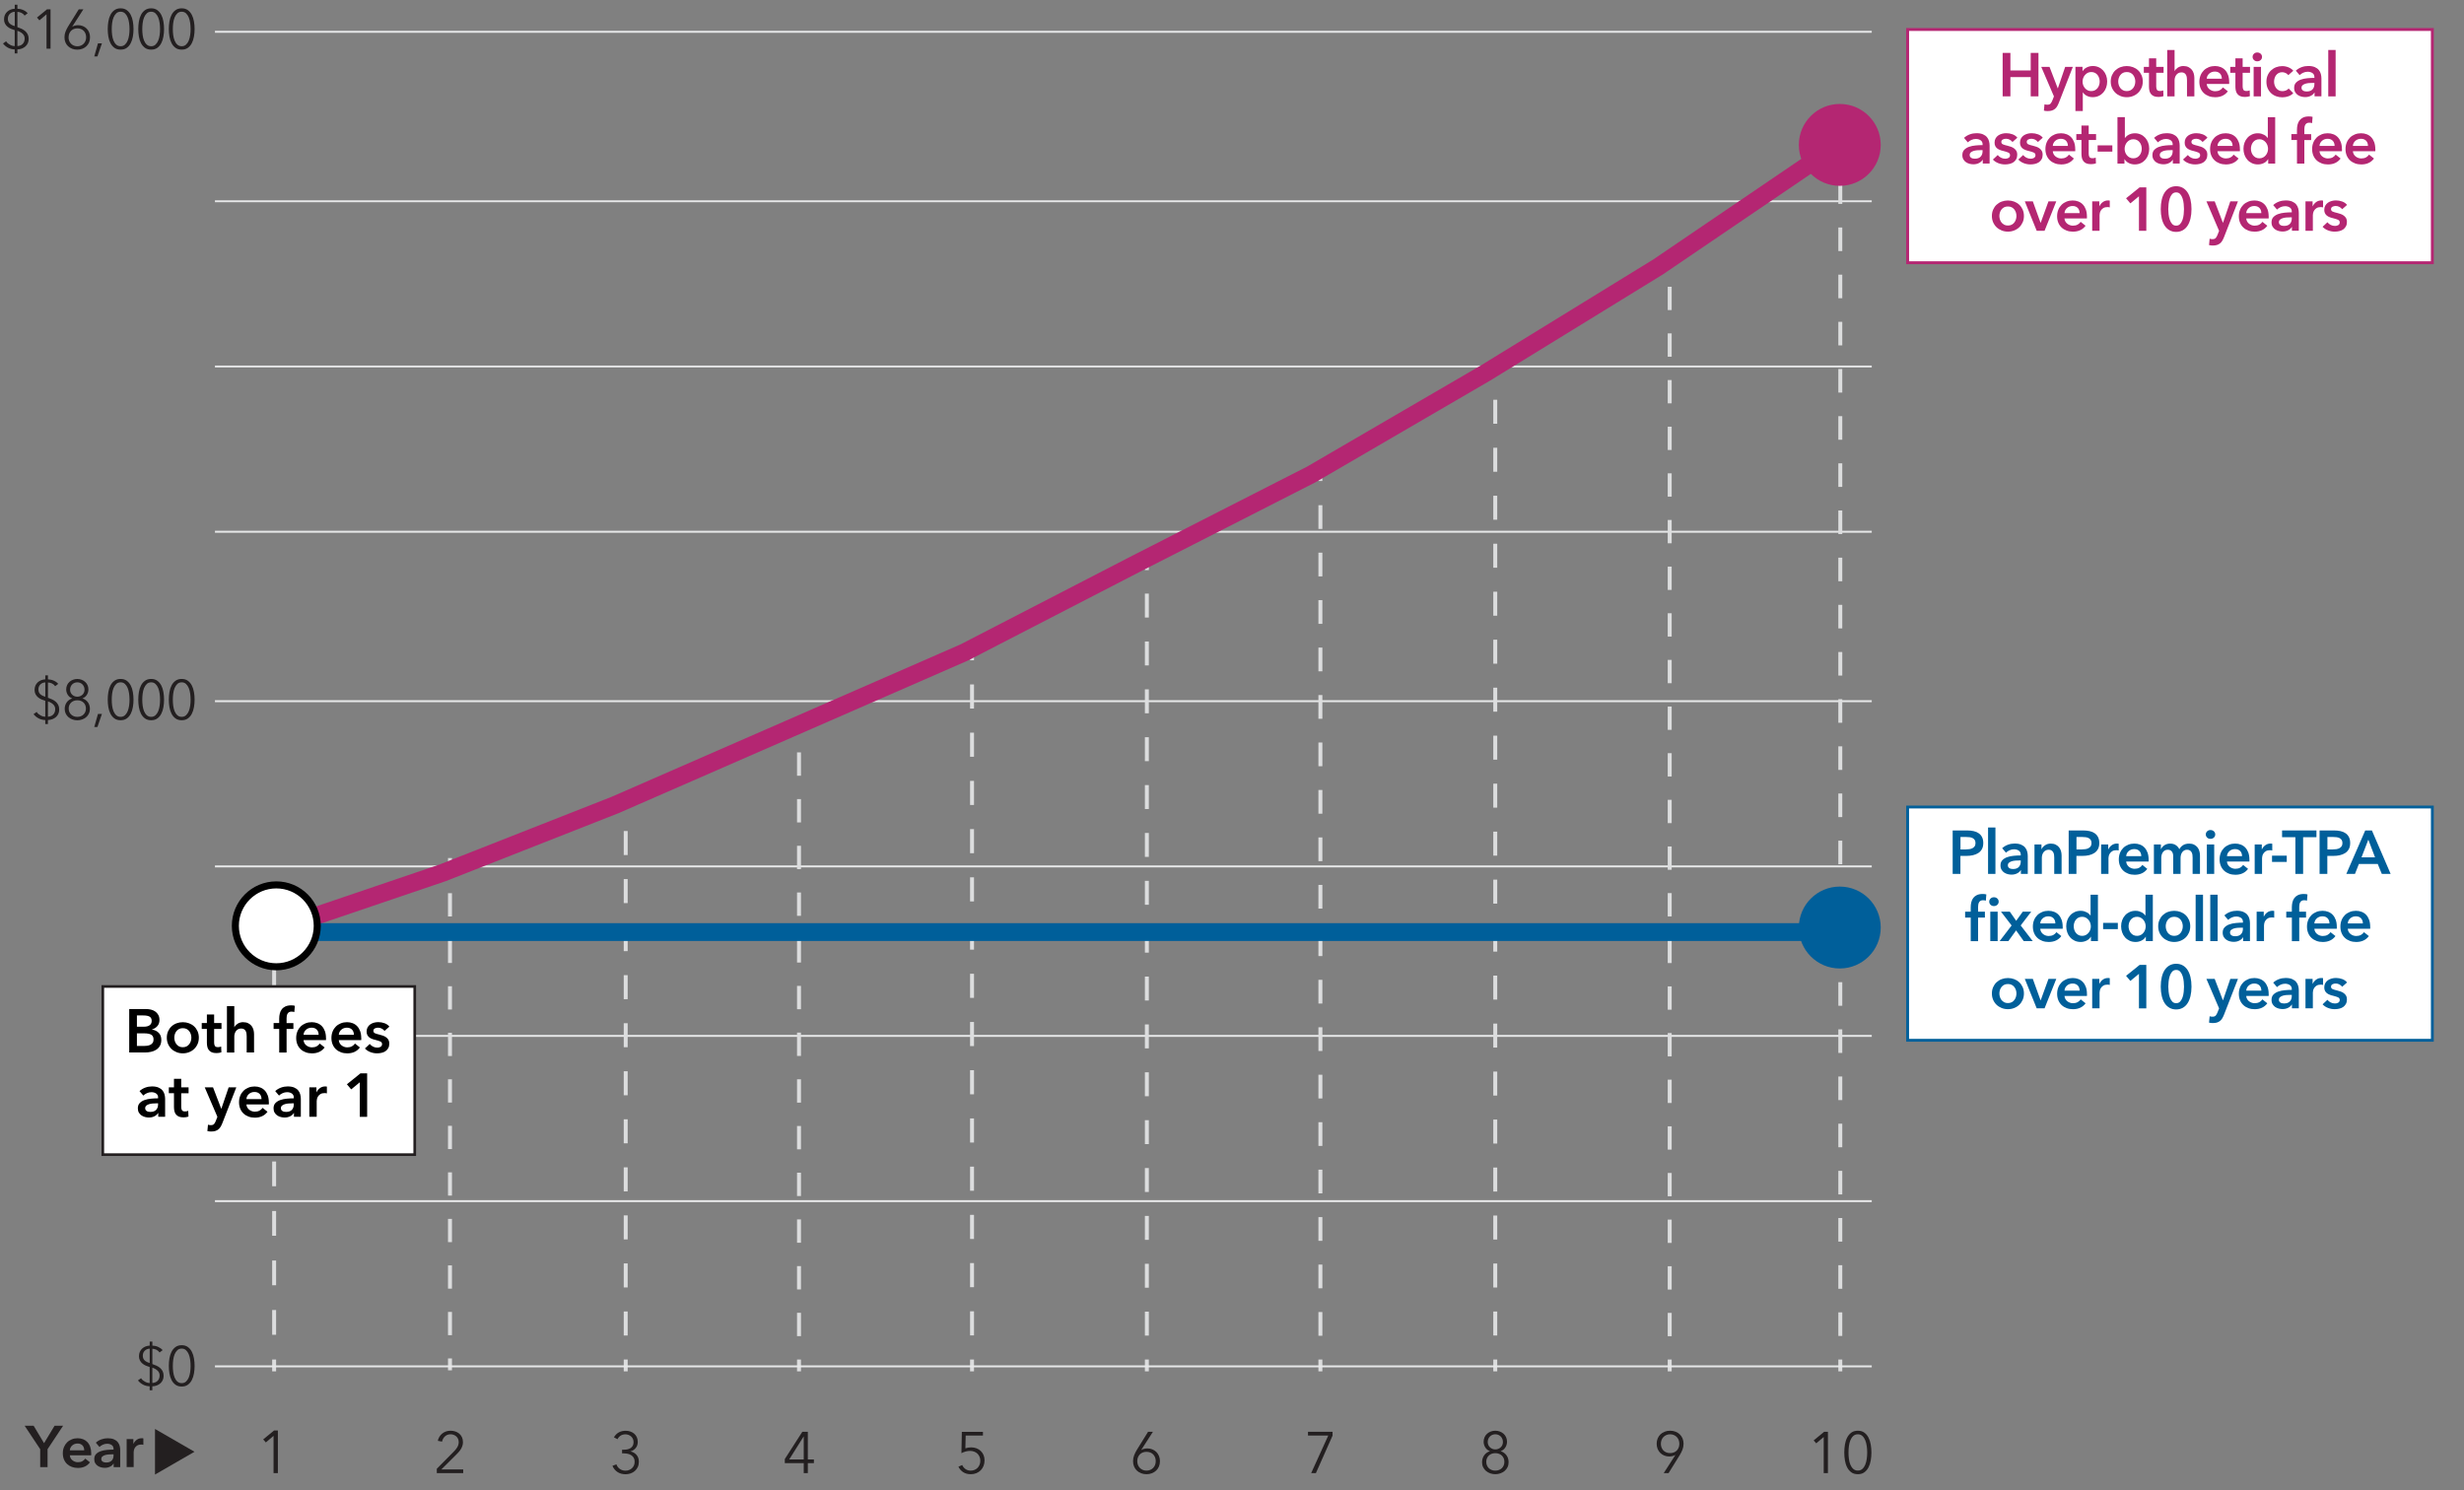 <?xml version="1.0" encoding="UTF-8"?>
<svg id="_2023" data-name="2023" xmlns="http://www.w3.org/2000/svg" viewBox="0 0 843 510">
  <rect x="0" y="0" width="843" height="510" fill="#808080" stroke="none"/>
  <defs>
    <style>
      .cls-1 {
        stroke-dasharray: 8.12 8.12;
      }

      .cls-1, .cls-2, .cls-3, .cls-4, .cls-5, .cls-6, .cls-7, .cls-8, .cls-9, .cls-10, .cls-11, .cls-12, .cls-13, .cls-14 {
        fill: none;
      }

      .cls-1, .cls-15, .cls-3, .cls-4, .cls-7, .cls-8, .cls-16, .cls-9, .cls-10, .cls-11, .cls-12, .cls-13, .cls-17, .cls-18, .cls-14 {
        stroke-miterlimit: 10;
      }

      .cls-1, .cls-3, .cls-4, .cls-7, .cls-8, .cls-9, .cls-10, .cls-11, .cls-12, .cls-13, .cls-14 {
        stroke: #dcddde;
        stroke-width: 1.35px;
      }

      .cls-19 {
        fill: #b42672;
      }

      .cls-20 {
        fill: #231f20;
      }

      .cls-2 {
        stroke: #e6e7e8;
        stroke-width: .66px;
      }

      .cls-2, .cls-5, .cls-6 {
        stroke-linejoin: round;
      }

      .cls-15 {
        stroke: #000;
        stroke-width: 2.41px;
      }

      .cls-15, .cls-16, .cls-17, .cls-18 {
        fill: #fff;
      }

      .cls-3 {
        stroke-dasharray: 7.98 7.98;
      }

      .cls-4 {
        stroke-dasharray: 7.99 7.99;
      }

      .cls-5, .cls-6 {
        stroke-linecap: round;
        stroke-width: 6.08px;
      }

      .cls-5, .cls-16 {
        stroke: #b42672;
      }

      .cls-6, .cls-18 {
        stroke: #005f9a;
      }

      .cls-7 {
        stroke-dasharray: 8.07 8.07;
      }

      .cls-16 {
        stroke-width: .99px;
      }

      .cls-9 {
        stroke-dasharray: 8.22 8.22;
      }

      .cls-10 {
        stroke-dasharray: 8.47 8.47;
      }

      .cls-11 {
        stroke-dasharray: 8.21 8.21;
      }

      .cls-21 {
        fill: #005f9a;
      }

      .cls-12 {
        stroke-dasharray: 7.96 7.96;
      }

      .cls-13 {
        stroke-dasharray: 8.19 8.19;
      }

      .cls-17 {
        stroke: #231f20;
        stroke-width: .91px;
      }

      .cls-18 {
        stroke-width: .97px;
      }

      .cls-14 {
        stroke-dasharray: 8.25 8.25;
      }
    </style>
  </defs>
  <path class="cls-2" d="M73.54,10.88h566.84M73.54,68.87h566.84M73.54,125.41h566.84M73.54,181.95h566.84M73.54,239.93h566.84M73.54,296.47h566.84M73.54,354.46h566.84M73.54,411h566.84"/>
  <g>
    <line class="cls-8" x1="153.95" y1="468.89" x2="153.95" y2="464.83"/>
    <line class="cls-12" x1="153.95" y1="456.87" x2="153.95" y2="301.63"/>
    <line class="cls-8" x1="153.95" y1="297.65" x2="153.95" y2="293.6"/>
  </g>
  <g>
    <line class="cls-8" x1="629.62" y1="469.25" x2="629.62" y2="465.2"/>
    <line class="cls-7" x1="629.62" y1="457.13" x2="629.62" y2="57.73"/>
    <line class="cls-8" x1="629.62" y1="53.69" x2="629.62" y2="49.64"/>
  </g>
  <g>
    <line class="cls-8" x1="571.25" y1="469.25" x2="571.25" y2="465.2"/>
    <line class="cls-3" x1="571.25" y1="457.22" x2="571.25" y2="94.35"/>
    <line class="cls-8" x1="571.25" y1="90.37" x2="571.25" y2="86.31"/>
  </g>
  <g>
    <line class="cls-8" x1="511.57" y1="469.25" x2="511.57" y2="465.2"/>
    <line class="cls-11" x1="511.57" y1="456.98" x2="511.57" y2="132.64"/>
    <line class="cls-8" x1="511.57" y1="128.53" x2="511.57" y2="124.48"/>
  </g>
  <g>
    <line class="cls-8" x1="451.74" y1="469.25" x2="451.74" y2="465.2"/>
    <line class="cls-1" x1="451.74" y1="457.07" x2="451.74" y2="168.65"/>
    <line class="cls-8" x1="451.74" y1="164.59" x2="451.74" y2="160.54"/>
  </g>
  <g>
    <line class="cls-8" x1="392.37" y1="469.25" x2="392.37" y2="465.2"/>
    <line class="cls-13" x1="392.37" y1="457.01" x2="392.37" y2="199.17"/>
    <line class="cls-8" x1="392.37" y1="195.08" x2="392.37" y2="191.02"/>
  </g>
  <g>
    <line class="cls-8" x1="332.56" y1="469.25" x2="332.56" y2="465.2"/>
    <line class="cls-14" x1="332.56" y1="456.95" x2="332.56" y2="230.07"/>
    <line class="cls-8" x1="332.56" y1="225.94" x2="332.56" y2="221.89"/>
  </g>
  <g>
    <line class="cls-8" x1="273.36" y1="469.25" x2="273.36" y2="465.2"/>
    <line class="cls-4" x1="273.36" y1="457.2" x2="273.36" y2="253.42"/>
    <line class="cls-8" x1="273.36" y1="249.42" x2="273.36" y2="245.37"/>
  </g>
  <g>
    <line class="cls-8" x1="214.07" y1="469.25" x2="214.07" y2="465.2"/>
    <line class="cls-9" x1="214.07" y1="456.98" x2="214.07" y2="280.31"/>
    <line class="cls-8" x1="214.07" y1="276.2" x2="214.07" y2="272.15"/>
  </g>
  <g>
    <line class="cls-8" x1="93.79" y1="469.25" x2="93.79" y2="465.2"/>
    <line class="cls-10" x1="93.79" y1="456.73" x2="93.79" y2="325.52"/>
    <line class="cls-8" x1="93.79" y1="321.28" x2="93.79" y2="317.23"/>
  </g>
  <line class="cls-2" x1="73.54" y1="467.54" x2="640.38" y2="467.54"/>
  <polyline class="cls-5" points="91.74 318.94 151.47 298.65 210.43 275.45 270.16 249.36 329.89 223.26 388.85 192.82 448.58 162.37 508.32 127.58 567.27 91.34 627.01 50.74"/>
  <polyline class="cls-6" points="91.74 318.94 151.47 318.94 210.43 318.94 270.16 318.94 329.89 318.94 388.85 318.94 448.58 318.94 508.32 318.94 567.27 318.94 627.01 318.94"/>
  <rect class="cls-18" x="652.65" y="276.15" width="179.52" height="79.81"/>
  <g>
    <path class="cls-21" d="M668.08,284.16h4.85c.85,0,1.62.08,2.31.23s1.27.41,1.76.76c.49.35.87.8,1.13,1.34.27.55.4,1.2.4,1.97,0,.83-.15,1.52-.46,2.08-.31.56-.72,1.01-1.25,1.35-.53.34-1.14.59-1.84.75s-1.44.23-2.23.23h-2.04v6.15h-2.65v-14.87ZM672.57,290.65c.43,0,.85-.03,1.24-.09.39-.06.74-.17,1.05-.34s.55-.38.74-.66c.18-.28.27-.64.27-1.09s-.09-.79-.27-1.06c-.18-.27-.42-.49-.72-.64-.3-.15-.64-.26-1.03-.3s-.78-.07-1.19-.07h-1.93v4.26h1.85Z"/>
    <path class="cls-21" d="M680.17,283.15h2.52v15.88h-2.52v-15.88Z"/>
    <path class="cls-21" d="M691.39,297.75h-.06c-.25.45-.66.82-1.22,1.1-.56.29-1.2.43-1.91.43-.41,0-.83-.05-1.27-.16-.44-.11-.85-.28-1.22-.53-.37-.24-.68-.57-.92-.97s-.37-.89-.37-1.48c0-.76.21-1.36.64-1.81s.98-.79,1.65-1.03,1.42-.4,2.24-.47c.82-.08,1.62-.12,2.4-.12v-.25c0-.63-.23-1.1-.68-1.4-.46-.3-1-.45-1.63-.45-.53,0-1.04.11-1.53.34-.49.22-.9.5-1.22.82l-1.3-1.53c.57-.53,1.24-.93,1.98-1.2.75-.27,1.51-.4,2.28-.4.9,0,1.63.13,2.22.38.58.25,1.04.58,1.38.99s.57.86.7,1.37c.13.5.2,1.01.2,1.51v6.13h-2.35v-1.28ZM691.35,294.43h-.57c-.41,0-.83.02-1.28.05-.45.04-.86.11-1.24.23s-.69.29-.94.5-.38.51-.38.89c0,.24.05.44.16.6.1.16.24.29.41.39s.36.17.57.21.42.06.63.06c.87,0,1.53-.23,1.97-.69.45-.46.67-1.09.67-1.89v-.36Z"/>
    <path class="cls-21" d="M696.05,288.95h2.39v1.62h.04c.22-.5.61-.95,1.17-1.33.55-.38,1.21-.58,1.96-.58.66,0,1.22.12,1.69.35.47.23.85.54,1.16.91.3.38.52.81.66,1.3.14.49.21.99.21,1.51v6.3h-2.52v-5.59c0-.29-.02-.6-.06-.92s-.13-.61-.27-.87c-.14-.26-.33-.47-.58-.64-.25-.17-.57-.25-.98-.25s-.76.08-1.05.24-.54.37-.72.62c-.19.25-.33.54-.43.87s-.15.66-.15,1v5.54h-2.52v-10.08Z"/>
    <path class="cls-21" d="M707.77,284.16h4.85c.85,0,1.62.08,2.31.23s1.27.41,1.76.76c.49.35.87.8,1.13,1.34.27.55.4,1.2.4,1.97,0,.83-.15,1.52-.46,2.08-.31.56-.72,1.01-1.25,1.35-.53.34-1.14.59-1.84.75s-1.44.23-2.23.23h-2.04v6.15h-2.65v-14.87ZM712.26,290.65c.43,0,.85-.03,1.24-.09.39-.06.74-.17,1.05-.34s.55-.38.74-.66c.18-.28.27-.64.27-1.09s-.09-.79-.27-1.06c-.18-.27-.42-.49-.72-.64-.3-.15-.64-.26-1.03-.3s-.78-.07-1.19-.07h-1.93v4.26h1.85Z"/>
    <path class="cls-21" d="M718.86,288.95h2.42v1.68h.04c.28-.59.67-1.06,1.18-1.43.5-.36,1.09-.55,1.76-.55.1,0,.2,0,.31.01s.21.02.29.05v2.31c-.17-.04-.31-.07-.43-.08-.12-.01-.24-.02-.35-.02-.57,0-1.04.11-1.39.32-.35.21-.62.46-.82.76-.2.29-.33.6-.4.9s-.1.55-.1.73v5.4h-2.52v-10.08Z"/>
    <path class="cls-21" d="M735.11,294.12v.34c0,.11,0,.22-.02.34h-7.67c.03.36.12.7.28,1s.37.56.64.78c.27.22.57.39.9.51.34.13.69.19,1.05.19.63,0,1.16-.12,1.6-.35.43-.23.79-.55,1.07-.96l1.68,1.34c-.99,1.34-2.44,2.02-4.33,2.02-.78,0-1.5-.12-2.16-.37-.66-.25-1.23-.59-1.71-1.04-.48-.45-.86-1-1.13-1.65-.27-.65-.41-1.39-.41-2.21s.14-1.55.41-2.22c.27-.67.65-1.23,1.12-1.7.48-.47,1.04-.83,1.69-1.09s1.35-.39,2.11-.39c.7,0,1.35.12,1.94.35.59.23,1.11.57,1.54,1.03.43.46.77,1.02,1.02,1.7.24.68.37,1.47.37,2.38ZM732.59,292.98c0-.32-.05-.63-.14-.92-.09-.29-.23-.55-.43-.78-.2-.22-.44-.4-.75-.54-.3-.13-.66-.2-1.06-.2-.76,0-1.4.23-1.92.68-.53.46-.82,1.04-.87,1.75h5.17Z"/>
    <path class="cls-21" d="M748.95,288.66c.66,0,1.22.12,1.69.35.47.23.85.54,1.16.91.3.38.52.81.66,1.3.14.49.21.99.21,1.51v6.3h-2.52v-5.59c0-.29-.02-.6-.06-.92s-.13-.61-.27-.87c-.14-.26-.33-.47-.58-.64-.25-.17-.57-.25-.98-.25s-.73.08-1.01.25c-.28.17-.51.39-.69.65-.18.27-.32.56-.4.89s-.13.65-.13.98v5.5h-2.52v-6.09c0-.63-.15-1.15-.45-1.56s-.77-.62-1.42-.62c-.38,0-.71.08-.99.24s-.51.37-.68.62-.31.54-.4.87c-.09.33-.14.66-.14,1v5.54h-2.52v-10.08h2.39v1.62h.04c.11-.25.26-.49.45-.71.19-.22.41-.43.67-.61.26-.18.56-.33.89-.43.34-.1.71-.16,1.11-.16.78,0,1.43.17,1.95.53.52.35.92.81,1.2,1.39.34-.62.78-1.09,1.34-1.42.56-.33,1.22-.49,1.97-.49Z"/>
    <path class="cls-21" d="M754.66,285.53c0-.41.15-.76.45-1.06s.68-.45,1.14-.45.85.14,1.17.43c.31.29.47.65.47,1.08s-.16.79-.47,1.08c-.32.29-.7.43-1.17.43s-.84-.15-1.14-.45-.45-.65-.45-1.06ZM755.02,288.95h2.52v10.08h-2.52v-10.08Z"/>
    <path class="cls-21" d="M769.59,294.12v.34c0,.11,0,.22-.02.34h-7.67c.03.36.12.7.28,1s.37.56.64.78c.27.22.57.39.9.51.34.13.69.19,1.05.19.63,0,1.16-.12,1.6-.35.43-.23.79-.55,1.07-.96l1.68,1.34c-.99,1.34-2.44,2.02-4.33,2.02-.78,0-1.5-.12-2.16-.37-.66-.25-1.23-.59-1.71-1.04-.48-.45-.86-1-1.13-1.65-.27-.65-.41-1.39-.41-2.21s.14-1.55.41-2.22c.27-.67.65-1.23,1.12-1.7.48-.47,1.04-.83,1.69-1.09s1.35-.39,2.11-.39c.7,0,1.35.12,1.94.35.59.23,1.11.57,1.54,1.03.43.46.77,1.02,1.02,1.7.24.68.37,1.47.37,2.38ZM767.07,292.98c0-.32-.05-.63-.14-.92-.09-.29-.23-.55-.43-.78-.2-.22-.44-.4-.75-.54-.3-.13-.66-.2-1.06-.2-.76,0-1.4.23-1.92.68-.53.46-.82,1.04-.87,1.75h5.17Z"/>
    <path class="cls-21" d="M771.4,288.95h2.42v1.68h.04c.28-.59.67-1.06,1.18-1.43.5-.36,1.09-.55,1.76-.55.1,0,.2,0,.31.01s.21.02.29.05v2.31c-.17-.04-.31-.07-.43-.08-.12-.01-.24-.02-.35-.02-.57,0-1.04.11-1.39.32-.35.21-.62.46-.82.76-.2.29-.33.6-.4.9s-.1.55-.1.73v5.4h-2.52v-10.08Z"/>
    <path class="cls-21" d="M782.36,294.93h-5.04v-2.14h5.04v2.14Z"/>
    <path class="cls-21" d="M785.32,286.47h-4.56v-2.31h11.76v2.31h-4.56v12.56h-2.65v-12.56Z"/>
    <path class="cls-21" d="M793.61,284.16h4.85c.85,0,1.62.08,2.31.23s1.27.41,1.76.76c.49.35.87.8,1.13,1.34.27.55.4,1.2.4,1.97,0,.83-.15,1.52-.46,2.08-.31.56-.72,1.01-1.25,1.35-.53.34-1.14.59-1.84.75s-1.44.23-2.23.23h-2.04v6.15h-2.65v-14.87ZM798.11,290.65c.43,0,.85-.03,1.24-.09.39-.06.74-.17,1.05-.34s.55-.38.74-.66c.18-.28.27-.64.27-1.09s-.09-.79-.27-1.06c-.18-.27-.42-.49-.72-.64-.3-.15-.64-.26-1.03-.3s-.78-.07-1.19-.07h-1.93v4.26h1.85Z"/>
    <path class="cls-21" d="M809.2,284.16h2.29l6.41,14.87h-3.02l-1.39-3.4h-6.45l-1.34,3.4h-2.96l6.47-14.87ZM812.56,293.36l-2.29-6.05-2.33,6.05h4.62Z"/>
    <path class="cls-21" d="M674.23,313.97h-1.91v-2.02h1.91v-1.49c0-.6.07-1.18.2-1.73.13-.55.36-1.04.67-1.46.32-.42.73-.75,1.25-1,.52-.24,1.17-.37,1.95-.37.28,0,.51.01.7.03.19.02.38.06.58.12l-.17,2.14c-.14-.04-.29-.08-.45-.11-.16-.03-.33-.04-.51-.04-.36,0-.66.07-.88.21-.22.14-.4.32-.51.55-.12.22-.2.47-.24.74-.04.27-.06.53-.06.78v1.64h2.33v2.02h-2.33v8.06h-2.52v-8.06ZM680.57,308.53c0-.41.15-.76.45-1.06.3-.3.68-.45,1.14-.45s.85.14,1.17.43c.31.29.47.65.47,1.08s-.16.79-.47,1.08c-.32.29-.7.43-1.17.43s-.84-.15-1.14-.45c-.3-.3-.45-.65-.45-1.06ZM680.93,311.95h2.52v10.08h-2.52v-10.08Z"/>
    <path class="cls-21" d="M688.22,316.67l-3.63-4.72h3.02l2.18,3.13,2.25-3.13h2.9l-3.61,4.72,4.12,5.36h-3.07l-2.62-3.67-2.65,3.67h-2.98l4.1-5.36Z"/>
    <path class="cls-21" d="M705.71,317.12v.34c0,.11,0,.22-.02.34h-7.67c.03.36.12.7.28,1s.37.56.64.78c.27.22.57.39.9.51.34.13.69.19,1.05.19.63,0,1.16-.12,1.6-.35.43-.23.79-.55,1.07-.96l1.68,1.34c-.99,1.34-2.44,2.02-4.33,2.02-.78,0-1.5-.12-2.16-.37-.66-.25-1.23-.59-1.71-1.04-.48-.45-.86-1-1.13-1.65-.27-.65-.41-1.39-.41-2.21s.14-1.55.41-2.22c.27-.67.65-1.23,1.12-1.7.48-.47,1.04-.83,1.69-1.09s1.35-.39,2.11-.39c.7,0,1.35.12,1.94.35.59.23,1.11.57,1.54,1.03.43.46.77,1.02,1.02,1.7.24.68.37,1.47.37,2.38ZM703.19,315.98c0-.32-.05-.63-.14-.92-.09-.29-.23-.55-.43-.78-.2-.22-.44-.4-.75-.54-.3-.13-.66-.2-1.06-.2-.76,0-1.4.23-1.92.68-.53.46-.82,1.04-.87,1.75h5.17Z"/>
    <path class="cls-21" d="M717.76,322.03h-2.39v-1.51h-.04c-.35.59-.84,1.04-1.46,1.34s-1.29.46-2,.46c-.77,0-1.46-.14-2.07-.43-.61-.29-1.13-.67-1.55-1.15-.43-.48-.76-1.05-.99-1.7-.23-.65-.35-1.35-.35-2.09s.12-1.43.36-2.08c.24-.64.57-1.2,1.01-1.68.43-.48.95-.85,1.55-1.12.6-.27,1.26-.41,1.97-.41.46,0,.88.05,1.24.16.36.11.68.24.96.39.27.15.51.32.7.5.2.18.36.36.48.53h.06v-7.08h2.52v15.88ZM709.47,316.95c0,.39.06.78.18,1.18.12.39.3.74.54,1.05.24.31.54.56.9.76s.79.29,1.28.29c.46,0,.87-.09,1.24-.28.36-.19.68-.44.93-.75s.46-.65.59-1.04c.13-.39.2-.77.2-1.17s-.07-.78-.2-1.18c-.13-.39-.33-.74-.59-1.05-.26-.31-.57-.56-.93-.76-.36-.2-.78-.29-1.24-.29-.49,0-.92.09-1.28.28-.36.19-.67.44-.9.75-.24.31-.42.65-.54,1.04-.12.38-.18.77-.18,1.17Z"/>
    <path class="cls-21" d="M724.57,317.93h-5.04v-2.14h5.04v2.14Z"/>
    <path class="cls-21" d="M736.54,322.03h-2.39v-1.51h-.04c-.35.59-.84,1.04-1.46,1.34s-1.29.46-2,.46c-.77,0-1.46-.14-2.07-.43-.61-.29-1.13-.67-1.55-1.15-.43-.48-.76-1.05-.99-1.7-.23-.65-.35-1.35-.35-2.09s.12-1.43.36-2.08c.24-.64.57-1.2,1.01-1.68.43-.48.95-.85,1.55-1.12.6-.27,1.26-.41,1.97-.41.46,0,.88.05,1.24.16.36.11.68.24.96.39.27.15.51.32.7.5.2.18.36.36.48.53h.06v-7.08h2.52v15.88ZM728.24,316.95c0,.39.06.78.18,1.18.12.39.3.74.54,1.05.24.31.54.56.9.76s.79.29,1.28.29c.46,0,.87-.09,1.24-.28.36-.19.68-.44.93-.75s.46-.65.59-1.04c.13-.39.2-.77.2-1.17s-.07-.78-.2-1.18c-.13-.39-.33-.74-.59-1.05-.26-.31-.57-.56-.93-.76-.36-.2-.78-.29-1.24-.29-.49,0-.92.09-1.28.28-.36.19-.67.44-.9.75-.24.31-.42.65-.54,1.04-.12.38-.18.77-.18,1.17Z"/>
    <path class="cls-21" d="M738.38,316.95c0-.8.14-1.52.43-2.17.29-.65.67-1.21,1.17-1.67s1.07-.82,1.74-1.07,1.39-.38,2.14-.38,1.47.13,2.14.38,1.25.61,1.74,1.07.88,1.02,1.17,1.67c.29.65.43,1.38.43,2.17s-.14,1.53-.43,2.18c-.29.66-.67,1.22-1.17,1.69-.49.47-1.07.84-1.74,1.1-.67.27-1.39.4-2.14.4s-1.47-.13-2.14-.4c-.67-.27-1.25-.63-1.74-1.1-.49-.47-.88-1.03-1.17-1.69-.29-.66-.43-1.39-.43-2.18ZM740.95,316.95c0,.39.06.78.18,1.18.12.39.3.74.54,1.05.24.31.54.56.9.76.36.2.8.29,1.3.29s.94-.1,1.3-.29.67-.45.9-.76c.24-.31.42-.66.54-1.05.12-.39.18-.78.18-1.18s-.06-.78-.18-1.17c-.12-.39-.3-.73-.54-1.04-.24-.31-.54-.56-.9-.75-.36-.19-.8-.28-1.3-.28s-.94.09-1.3.28c-.36.19-.67.44-.9.75-.24.31-.42.65-.54,1.04-.12.38-.18.77-.18,1.17Z"/>
    <path class="cls-21" d="M751.19,306.15h2.52v15.88h-2.52v-15.88Z"/>
    <path class="cls-21" d="M756.19,306.15h2.52v15.88h-2.52v-15.88Z"/>
    <path class="cls-21" d="M767.41,320.75h-.06c-.25.45-.66.82-1.22,1.1-.56.29-1.2.43-1.91.43-.41,0-.83-.05-1.27-.16-.44-.11-.85-.28-1.22-.53-.37-.24-.68-.57-.92-.97s-.37-.89-.37-1.48c0-.76.21-1.36.64-1.81s.98-.79,1.65-1.03,1.42-.4,2.24-.47c.82-.08,1.62-.12,2.4-.12v-.25c0-.63-.23-1.1-.68-1.4-.46-.3-1-.45-1.63-.45-.53,0-1.04.11-1.53.34-.49.22-.9.5-1.22.82l-1.3-1.53c.57-.53,1.24-.93,1.98-1.2.75-.27,1.51-.4,2.28-.4.9,0,1.63.13,2.22.38.58.25,1.04.58,1.38.99s.57.86.7,1.37c.13.5.2,1.01.2,1.51v6.13h-2.35v-1.28ZM767.36,317.43h-.57c-.41,0-.83.02-1.28.05-.45.04-.86.11-1.24.23s-.69.29-.94.5-.38.51-.38.89c0,.24.05.44.16.6.1.16.24.29.41.39s.36.17.57.21.42.06.63.06c.87,0,1.53-.23,1.97-.69.45-.46.67-1.09.67-1.89v-.36Z"/>
    <path class="cls-21" d="M772.07,311.95h2.42v1.68h.04c.28-.59.67-1.06,1.18-1.43.5-.36,1.09-.55,1.76-.55.1,0,.2,0,.31.01s.21.02.29.05v2.31c-.17-.04-.31-.07-.43-.08-.12-.01-.24-.02-.35-.02-.57,0-1.04.11-1.39.32-.35.21-.62.46-.82.76-.2.29-.33.6-.4.9s-.1.55-.1.73v5.4h-2.52v-10.08Z"/>
    <path class="cls-21" d="M784.1,313.97h-1.91v-2.02h1.91v-1.49c0-.6.07-1.18.2-1.73.13-.55.36-1.04.67-1.46.32-.42.73-.75,1.25-1,.52-.24,1.17-.37,1.95-.37.28,0,.51.01.7.03.19.02.38.06.58.12l-.17,2.14c-.14-.04-.29-.08-.45-.11-.16-.03-.33-.04-.51-.04-.36,0-.66.07-.88.21-.22.14-.4.32-.51.55-.12.22-.2.47-.24.74-.04.27-.06.53-.06.78v1.64h2.33v2.02h-2.33v8.06h-2.52v-8.06Z"/>
    <path class="cls-21" d="M799.49,317.12v.34c0,.11,0,.22-.02.34h-7.67c.03.36.12.7.28,1s.37.56.64.78c.27.22.57.39.9.51.34.13.69.19,1.05.19.63,0,1.16-.12,1.6-.35.43-.23.79-.55,1.07-.96l1.68,1.34c-.99,1.34-2.44,2.02-4.33,2.02-.78,0-1.5-.12-2.16-.37-.66-.25-1.23-.59-1.71-1.04-.48-.45-.86-1-1.13-1.65-.27-.65-.41-1.39-.41-2.21s.14-1.55.41-2.22c.27-.67.65-1.23,1.12-1.7.48-.47,1.04-.83,1.69-1.09s1.35-.39,2.11-.39c.7,0,1.35.12,1.94.35.59.23,1.11.57,1.54,1.03.43.46.77,1.02,1.02,1.7.24.68.37,1.47.37,2.38ZM796.97,315.98c0-.32-.05-.63-.14-.92-.09-.29-.23-.55-.43-.78-.2-.22-.44-.4-.75-.54-.3-.13-.66-.2-1.06-.2-.76,0-1.4.23-1.92.68-.53.46-.82,1.04-.87,1.75h5.17Z"/>
    <path class="cls-21" d="M810.92,317.12v.34c0,.11,0,.22-.02.34h-7.67c.03.36.12.7.28,1s.37.56.64.78c.27.22.57.39.9.51.34.13.69.19,1.05.19.63,0,1.16-.12,1.6-.35.43-.23.79-.55,1.07-.96l1.68,1.34c-.99,1.34-2.44,2.02-4.33,2.02-.78,0-1.5-.12-2.16-.37-.66-.25-1.23-.59-1.71-1.04-.48-.45-.86-1-1.13-1.65-.27-.65-.41-1.39-.41-2.21s.14-1.55.41-2.22c.27-.67.65-1.23,1.12-1.7.48-.47,1.04-.83,1.69-1.09s1.35-.39,2.11-.39c.7,0,1.35.12,1.94.35.59.23,1.11.57,1.54,1.03.43.46.77,1.02,1.02,1.7.24.68.37,1.47.37,2.38ZM808.4,315.98c0-.32-.05-.63-.14-.92-.09-.29-.23-.55-.43-.78-.2-.22-.44-.4-.75-.54-.3-.13-.66-.2-1.06-.2-.76,0-1.4.23-1.92.68-.53.46-.82,1.04-.87,1.75h5.17Z"/>
    <path class="cls-21" d="M681.48,339.95c0-.8.14-1.52.43-2.17.29-.65.67-1.21,1.17-1.67s1.07-.82,1.74-1.07,1.39-.38,2.14-.38,1.47.13,2.14.38,1.25.61,1.74,1.07.88,1.02,1.17,1.67c.29.65.43,1.38.43,2.17s-.14,1.53-.43,2.18c-.29.66-.67,1.22-1.17,1.69-.49.47-1.07.84-1.74,1.1-.67.27-1.39.4-2.14.4s-1.47-.13-2.14-.4c-.67-.27-1.25-.63-1.74-1.1-.49-.47-.88-1.03-1.17-1.69-.29-.66-.43-1.39-.43-2.18ZM684.04,339.95c0,.39.06.78.18,1.18.12.39.3.74.54,1.05.24.31.54.56.9.76.36.2.8.29,1.3.29s.94-.1,1.3-.29.67-.45.9-.76c.24-.31.42-.66.54-1.05.12-.39.18-.78.18-1.18s-.06-.78-.18-1.17c-.12-.39-.3-.73-.54-1.04-.24-.31-.54-.56-.9-.75-.36-.19-.8-.28-1.3-.28s-.94.09-1.3.28c-.36.19-.67.44-.9.75-.24.31-.42.65-.54,1.04-.12.38-.18.77-.18,1.17Z"/>
    <path class="cls-21" d="M692.73,334.95h2.75l2.65,7.35h.04l2.67-7.35h2.67l-4.01,10.08h-2.69l-4.07-10.08Z"/>
    <path class="cls-21" d="M714.01,340.12v.34c0,.11,0,.22-.02.34h-7.67c.03.36.12.7.28,1s.37.56.64.78c.27.22.57.39.9.51.34.13.69.19,1.05.19.63,0,1.16-.12,1.6-.35.43-.23.79-.55,1.07-.96l1.68,1.34c-.99,1.34-2.44,2.02-4.33,2.02-.78,0-1.5-.12-2.16-.37-.66-.25-1.23-.59-1.71-1.04-.48-.45-.86-1-1.13-1.65-.27-.65-.41-1.39-.41-2.21s.14-1.55.41-2.22c.27-.67.65-1.23,1.12-1.7.48-.47,1.04-.83,1.69-1.09s1.35-.39,2.11-.39c.7,0,1.35.12,1.94.35.59.23,1.11.57,1.54,1.03.43.46.77,1.02,1.02,1.7.24.68.37,1.47.37,2.38ZM711.49,338.98c0-.32-.05-.63-.14-.92-.09-.29-.23-.55-.43-.78-.2-.22-.44-.4-.75-.54-.3-.13-.66-.2-1.06-.2-.76,0-1.4.23-1.92.68-.53.46-.82,1.04-.87,1.75h5.17Z"/>
    <path class="cls-21" d="M715.81,334.95h2.42v1.68h.04c.28-.59.67-1.06,1.18-1.43.5-.36,1.09-.55,1.76-.55.1,0,.2,0,.31.01s.21.02.29.05v2.31c-.17-.04-.31-.07-.43-.08-.12-.01-.24-.02-.35-.02-.57,0-1.04.11-1.39.32-.35.21-.62.46-.82.76-.2.29-.33.6-.4.9s-.1.55-.1.73v5.4h-2.52v-10.08Z"/>
    <path class="cls-21" d="M731.79,333.23l-2.94,2.42-1.47-1.74,4.64-3.74h2.29v14.87h-2.52v-11.8Z"/>
    <path class="cls-21" d="M749.77,337.6c0,1.2-.12,2.29-.35,3.25-.23.97-.57,1.79-1.01,2.46-.44.67-.99,1.19-1.64,1.55-.65.36-1.4.55-2.24.55s-1.59-.18-2.25-.55-1.21-.88-1.66-1.55c-.45-.67-.79-1.49-1.02-2.46-.23-.97-.35-2.05-.35-3.25s.12-2.29.35-3.26c.23-.97.57-1.78,1.02-2.46.45-.67,1-1.19,1.66-1.55.66-.36,1.41-.55,2.25-.55s1.59.18,2.24.55c.65.36,1.2.88,1.64,1.55.44.67.78,1.49,1.01,2.46.23.97.35,2.05.35,3.26ZM747.21,337.6c0-.52-.03-1.11-.1-1.76-.06-.66-.19-1.28-.38-1.87-.19-.59-.46-1.08-.81-1.48-.35-.4-.81-.6-1.38-.6s-1.04.2-1.4.6c-.35.4-.62.89-.81,1.48-.19.59-.32,1.21-.39,1.87-.07.66-.11,1.25-.11,1.76s.04,1.11.11,1.76c.07.66.2,1.27.39,1.85.19.57.46,1.06.81,1.46.35.4.82.6,1.4.6s1.02-.2,1.38-.6c.35-.4.62-.89.81-1.46.19-.57.32-1.19.38-1.85.06-.66.1-1.25.1-1.76Z"/>
    <path class="cls-21" d="M754.91,334.95h2.79l2.81,7.33h.04l2.5-7.33h2.62l-4.77,12.24c-.18.46-.38.87-.59,1.23-.21.36-.46.66-.76.9-.29.24-.64.43-1.04.56-.4.13-.88.19-1.44.19-.21,0-.42-.01-.64-.03-.22-.02-.44-.06-.66-.12l.21-2.18c.17.06.33.09.49.12.16.02.31.03.45.03.27,0,.49-.03.67-.09.18-.06.34-.16.46-.29.13-.13.24-.3.34-.49s.2-.43.32-.69l.5-1.28-4.33-10.08Z"/>
    <path class="cls-21" d="M776.18,340.12v.34c0,.11,0,.22-.02.34h-7.67c.03.36.12.7.28,1s.37.56.64.78c.27.22.57.39.9.51.34.13.69.19,1.05.19.63,0,1.16-.12,1.6-.35.43-.23.79-.55,1.07-.96l1.68,1.34c-.99,1.34-2.44,2.02-4.33,2.02-.78,0-1.5-.12-2.16-.37-.66-.25-1.23-.59-1.71-1.04-.48-.45-.86-1-1.13-1.65-.27-.65-.41-1.39-.41-2.21s.14-1.55.41-2.22c.27-.67.65-1.23,1.12-1.7.48-.47,1.04-.83,1.69-1.09s1.35-.39,2.11-.39c.7,0,1.35.12,1.94.35.59.23,1.11.57,1.54,1.03.43.46.77,1.02,1.02,1.7.24.68.37,1.47.37,2.38ZM773.67,338.98c0-.32-.05-.63-.14-.92-.09-.29-.23-.55-.43-.78-.2-.22-.44-.4-.75-.54-.3-.13-.66-.2-1.06-.2-.76,0-1.4.23-1.92.68-.53.46-.82,1.04-.87,1.75h5.17Z"/>
    <path class="cls-21" d="M784.12,343.75h-.06c-.25.45-.66.82-1.22,1.1-.56.29-1.2.43-1.91.43-.41,0-.83-.05-1.27-.16-.44-.11-.85-.28-1.22-.53-.37-.24-.68-.57-.92-.97s-.37-.89-.37-1.48c0-.76.21-1.36.64-1.81s.98-.79,1.65-1.03,1.42-.4,2.24-.47c.82-.08,1.62-.12,2.4-.12v-.25c0-.63-.23-1.1-.68-1.4-.46-.3-1-.45-1.63-.45-.53,0-1.04.11-1.53.34-.49.22-.9.5-1.22.82l-1.3-1.53c.57-.53,1.24-.93,1.98-1.2.75-.27,1.51-.4,2.28-.4.9,0,1.63.13,2.22.38.58.25,1.04.58,1.38.99s.57.86.7,1.37c.13.5.2,1.01.2,1.51v6.13h-2.35v-1.28ZM784.08,340.43h-.57c-.41,0-.83.02-1.28.05-.45.04-.86.11-1.24.23s-.69.29-.94.5-.38.51-.38.89c0,.24.05.44.16.6.1.16.24.29.41.39s.36.17.57.21.42.06.63.06c.87,0,1.53-.23,1.97-.69.45-.46.67-1.09.67-1.89v-.36Z"/>
    <path class="cls-21" d="M788.78,334.95h2.42v1.68h.04c.28-.59.67-1.06,1.18-1.43.5-.36,1.09-.55,1.76-.55.1,0,.2,0,.31.01s.21.02.29.05v2.31c-.17-.04-.31-.07-.43-.08-.12-.01-.24-.02-.35-.02-.57,0-1.04.11-1.39.32-.35.21-.62.46-.82.76-.2.29-.33.6-.4.9s-.1.55-.1.73v5.4h-2.52v-10.08Z"/>
    <path class="cls-21" d="M801.32,337.64c-.22-.29-.53-.55-.92-.77-.39-.22-.82-.33-1.28-.33-.41,0-.78.08-1.11.25s-.5.45-.5.84.19.67.56.83.91.33,1.63.49c.38.08.76.2,1.14.34.39.14.74.33,1.05.56.31.23.57.52.77.86.2.34.29.76.29,1.25,0,.62-.12,1.14-.35,1.56-.23.43-.54.77-.92,1.04-.39.27-.83.46-1.34.58-.51.12-1.04.18-1.58.18-.78,0-1.55-.14-2.29-.43-.74-.29-1.36-.7-1.85-1.23l1.66-1.55c.28.36.64.67,1.09.9.45.24.94.36,1.49.36.18,0,.37-.02.56-.06.19-.04.36-.11.53-.2.16-.09.29-.21.39-.37.1-.15.15-.34.15-.57,0-.42-.19-.72-.58-.9-.39-.18-.96-.36-1.73-.55-.38-.08-.75-.19-1.1-.33-.36-.13-.68-.31-.96-.52s-.5-.49-.67-.81-.25-.72-.25-1.2c0-.56.12-1.04.35-1.45.23-.41.54-.74.91-1s.81-.45,1.28-.58.97-.19,1.47-.19c.73,0,1.44.13,2.13.38s1.24.64,1.65,1.16l-1.64,1.45Z"/>
  </g>
  <rect class="cls-16" x="652.65" y="10.09" width="179.52" height="79.81"/>
  <g>
    <path class="cls-19" d="M685.16,18.1h2.65v6.01h6.95v-6.01h2.65v14.87h-2.65v-6.59h-6.95v6.59h-2.65v-14.87Z"/>
    <path class="cls-19" d="M698.41,22.89h2.79l2.81,7.33h.04l2.5-7.33h2.62l-4.77,12.24c-.18.46-.38.87-.59,1.23-.21.36-.46.66-.76.9-.29.24-.64.43-1.04.56-.4.13-.88.19-1.44.19-.21,0-.42-.01-.64-.03-.22-.02-.44-.06-.66-.12l.21-2.18c.17.06.33.09.49.12.16.02.31.03.45.03.27,0,.49-.03.67-.09.18-.06.34-.16.46-.29.13-.13.24-.3.34-.49s.2-.43.32-.69l.5-1.28-4.33-10.08Z"/>
    <path class="cls-19" d="M712.48,22.89v1.41h.06c.13-.2.29-.4.49-.6s.45-.38.75-.55c.29-.16.63-.29,1-.4.37-.1.79-.16,1.25-.16.71,0,1.37.14,1.97.41.6.27,1.12.65,1.55,1.12s.77,1.04,1.01,1.68c.24.64.36,1.34.36,2.08s-.12,1.44-.35,2.09c-.23.65-.56,1.22-.99,1.7-.43.48-.94.87-1.55,1.15-.61.29-1.3.43-2.07.43-.71,0-1.37-.15-1.96-.44-.59-.29-1.05-.69-1.38-1.2h-.04v6.38h-2.52v-15.12h2.42ZM718.36,27.89c0-.39-.06-.78-.18-1.17-.12-.39-.3-.73-.54-1.04-.24-.31-.54-.56-.9-.75-.36-.19-.79-.28-1.28-.28-.46,0-.88.1-1.24.29-.36.2-.68.45-.93.76-.26.31-.46.66-.59,1.05s-.2.78-.2,1.18.07.78.2,1.17c.13.38.33.73.59,1.04s.57.56.93.75c.36.19.78.28,1.24.28.49,0,.92-.1,1.28-.29.36-.2.66-.45.9-.76.24-.31.42-.66.54-1.05.12-.39.18-.78.18-1.18Z"/>
    <path class="cls-19" d="M722.14,27.89c0-.8.14-1.52.43-2.17.29-.65.67-1.21,1.17-1.67s1.07-.82,1.74-1.07,1.39-.38,2.14-.38,1.47.13,2.14.38,1.25.61,1.74,1.07.88,1.02,1.17,1.67c.29.65.43,1.38.43,2.17s-.14,1.53-.43,2.18c-.29.66-.67,1.22-1.17,1.69-.49.47-1.07.84-1.74,1.1-.67.27-1.39.4-2.14.4s-1.47-.13-2.14-.4c-.67-.27-1.25-.63-1.74-1.1-.49-.47-.88-1.03-1.17-1.69-.29-.66-.43-1.39-.43-2.18ZM724.7,27.89c0,.39.06.78.18,1.18.12.39.3.74.54,1.05.24.31.54.56.9.76.36.2.8.29,1.3.29s.94-.1,1.3-.29.67-.45.9-.76c.24-.31.42-.66.54-1.05.12-.39.18-.78.18-1.18s-.06-.78-.18-1.17c-.12-.39-.3-.73-.54-1.04-.24-.31-.54-.56-.9-.75-.36-.19-.8-.28-1.3-.28s-.94.09-1.3.28c-.36.19-.67.44-.9.75-.24.31-.42.65-.54,1.04-.12.38-.18.77-.18,1.17Z"/>
    <path class="cls-19" d="M733.46,24.91v-2.02h1.76v-2.92h2.48v2.92h2.52v2.02h-2.52v4.68c0,.45.08.82.24,1.11.16.29.52.44,1.08.44.17,0,.35-.02.55-.05.2-.03.37-.09.53-.16l.08,1.97c-.22.08-.49.15-.8.2-.31.05-.6.07-.88.07-.67,0-1.22-.09-1.64-.28-.42-.19-.75-.45-1-.78-.25-.33-.41-.71-.5-1.13-.09-.43-.14-.89-.14-1.38v-4.7h-1.76Z"/>
    <path class="cls-19" d="M747.03,22.6c.66,0,1.22.12,1.69.35.47.23.85.54,1.16.91.3.38.52.81.66,1.3.14.49.21.99.21,1.51v6.3h-2.52v-5.54c0-.29-.02-.6-.06-.91-.04-.32-.13-.6-.26-.86s-.32-.47-.57-.64c-.25-.17-.57-.25-.98-.25s-.76.08-1.05.23c-.29.15-.54.36-.74.62-.2.26-.34.55-.44.87-.1.32-.15.65-.15.99v5.5h-2.52v-15.88h2.52v7.2h.04c.1-.21.24-.42.43-.62.19-.2.41-.38.66-.55.25-.16.54-.29.86-.39.32-.1.67-.15,1.05-.15Z"/>
    <path class="cls-19" d="M762.67,28.06v.34c0,.11,0,.22-.02.34h-7.67c.03.36.12.7.28,1s.37.56.64.78c.27.22.57.39.9.51.34.13.69.19,1.05.19.63,0,1.16-.12,1.6-.35.43-.23.79-.55,1.07-.96l1.68,1.34c-.99,1.34-2.44,2.02-4.33,2.02-.78,0-1.5-.12-2.16-.37-.66-.25-1.23-.59-1.71-1.04-.48-.45-.86-1-1.13-1.65-.27-.65-.41-1.39-.41-2.21s.14-1.55.41-2.22c.27-.67.65-1.23,1.12-1.7.48-.47,1.04-.83,1.69-1.09s1.35-.39,2.11-.39c.7,0,1.35.12,1.94.35.59.23,1.11.57,1.54,1.03.43.46.77,1.02,1.02,1.7.24.68.37,1.47.37,2.38ZM760.15,26.93c0-.32-.05-.63-.14-.92-.09-.29-.23-.55-.43-.78-.2-.22-.44-.4-.75-.54-.3-.13-.66-.2-1.06-.2-.76,0-1.4.23-1.92.68-.53.46-.82,1.04-.87,1.75h5.17Z"/>
    <path class="cls-19" d="M763.03,24.91v-2.02h1.76v-2.92h2.48v2.92h2.52v2.02h-2.52v4.68c0,.45.08.82.24,1.11.16.29.52.44,1.08.44.17,0,.35-.02.55-.05.2-.03.37-.09.53-.16l.08,1.97c-.22.08-.49.15-.8.2-.31.05-.6.07-.88.07-.67,0-1.22-.09-1.64-.28-.42-.19-.75-.45-1-.78-.25-.33-.41-.71-.5-1.13-.09-.43-.14-.89-.14-1.38v-4.7h-1.76Z"/>
    <path class="cls-19" d="M770.67,19.47c0-.41.15-.76.45-1.06s.68-.45,1.14-.45.85.14,1.17.43c.31.29.47.65.47,1.08s-.16.79-.47,1.08c-.32.29-.7.43-1.17.43s-.84-.15-1.14-.45-.45-.65-.45-1.06ZM771.03,22.89h2.52v10.08h-2.52v-10.08Z"/>
    <path class="cls-19" d="M782.87,25.69c-.2-.28-.49-.51-.88-.7-.39-.19-.79-.28-1.2-.28-.46,0-.87.09-1.22.28-.35.19-.64.44-.87.75-.23.31-.4.65-.51,1.04-.11.38-.17.77-.17,1.17s.06.78.18,1.17c.12.38.3.73.54,1.04s.54.56.89.75c.36.19.77.28,1.25.28.39,0,.78-.08,1.18-.23.39-.15.71-.38.95-.67l1.57,1.6c-.42.45-.96.79-1.61,1.04-.65.24-1.35.37-2.11.37s-1.45-.12-2.11-.36c-.67-.24-1.25-.59-1.74-1.05s-.89-1.02-1.18-1.68-.43-1.41-.43-2.25.14-1.55.43-2.21.67-1.22,1.17-1.68,1.06-.82,1.71-1.07,1.35-.38,2.09-.38,1.46.14,2.15.42c.69.28,1.24.67,1.65,1.16l-1.72,1.51Z"/>
    <path class="cls-19" d="M791.86,31.69h-.06c-.25.45-.66.82-1.22,1.1-.56.29-1.2.43-1.91.43-.41,0-.83-.05-1.27-.16-.44-.11-.85-.28-1.22-.53-.37-.24-.68-.57-.92-.97s-.37-.89-.37-1.48c0-.76.21-1.36.64-1.81s.98-.79,1.65-1.03,1.42-.4,2.24-.47c.82-.08,1.62-.12,2.4-.12v-.25c0-.63-.23-1.1-.68-1.4-.46-.3-1-.45-1.63-.45-.53,0-1.04.11-1.53.34-.49.22-.9.5-1.22.82l-1.3-1.53c.57-.53,1.24-.93,1.98-1.2.75-.27,1.51-.4,2.28-.4.9,0,1.63.13,2.22.38.58.25,1.04.58,1.38.99s.57.86.7,1.37c.13.5.2,1.01.2,1.51v6.13h-2.35v-1.28ZM791.82,28.37h-.57c-.41,0-.83.02-1.28.05-.45.04-.86.11-1.24.23s-.69.29-.94.5-.38.51-.38.89c0,.24.05.44.16.6.1.16.24.29.41.39s.36.17.57.21.42.06.63.06c.87,0,1.53-.23,1.97-.69.45-.46.67-1.09.67-1.89v-.36Z"/>
    <path class="cls-19" d="M796.56,17.1h2.52v15.88h-2.52v-15.88Z"/>
    <path class="cls-19" d="M678.34,54.69h-.06c-.25.45-.66.82-1.22,1.1-.56.29-1.2.43-1.91.43-.41,0-.83-.05-1.27-.16-.44-.11-.85-.28-1.22-.53-.37-.24-.68-.57-.92-.97s-.37-.89-.37-1.48c0-.76.21-1.36.64-1.81s.98-.79,1.65-1.03,1.42-.4,2.24-.47c.82-.08,1.62-.12,2.4-.12v-.25c0-.63-.23-1.1-.68-1.4-.46-.3-1-.45-1.63-.45-.53,0-1.04.11-1.53.34-.49.22-.9.5-1.22.82l-1.3-1.53c.57-.53,1.24-.93,1.98-1.2.75-.27,1.51-.4,2.28-.4.9,0,1.63.13,2.22.38.58.25,1.04.58,1.38.99s.57.86.7,1.37c.13.5.2,1.01.2,1.51v6.13h-2.35v-1.28ZM678.29,51.37h-.57c-.41,0-.83.02-1.28.05-.45.04-.86.11-1.24.23s-.69.29-.94.5-.38.51-.38.89c0,.24.05.44.16.6.1.16.24.29.41.39s.36.17.57.21.42.06.63.06c.87,0,1.53-.23,1.97-.69.45-.46.67-1.09.67-1.89v-.36Z"/>
    <path class="cls-19" d="M688.52,48.58c-.22-.29-.53-.55-.92-.77-.39-.22-.82-.33-1.28-.33-.41,0-.78.08-1.11.25s-.5.45-.5.84.19.67.56.83.91.33,1.63.49c.38.08.76.2,1.14.34.39.14.74.33,1.05.56.31.23.57.52.77.86.2.34.29.76.29,1.25,0,.62-.12,1.14-.35,1.56-.23.43-.54.77-.92,1.04-.39.27-.83.46-1.34.58-.51.12-1.04.18-1.58.18-.78,0-1.55-.14-2.29-.43-.74-.29-1.36-.7-1.85-1.23l1.66-1.55c.28.36.64.67,1.09.9.45.24.94.36,1.49.36.18,0,.37-.02.56-.06.19-.04.36-.11.53-.2.16-.09.29-.21.39-.37.1-.15.15-.34.15-.57,0-.42-.19-.72-.58-.9-.39-.18-.96-.36-1.73-.55-.38-.08-.75-.19-1.1-.33-.36-.13-.68-.31-.96-.52s-.5-.49-.67-.81-.25-.72-.25-1.2c0-.56.12-1.04.35-1.45.23-.41.54-.74.91-1s.81-.45,1.28-.58.97-.19,1.47-.19c.73,0,1.44.13,2.13.38s1.24.64,1.65,1.16l-1.64,1.45Z"/>
    <path class="cls-19" d="M697.22,48.58c-.22-.29-.53-.55-.92-.77-.39-.22-.82-.33-1.28-.33-.41,0-.78.08-1.11.25s-.5.45-.5.84.19.67.56.83.91.33,1.63.49c.38.08.76.2,1.14.34.39.14.74.33,1.05.56.31.23.57.52.77.86.2.34.29.76.29,1.25,0,.62-.12,1.14-.35,1.56-.23.43-.54.77-.92,1.04-.39.27-.83.46-1.34.58-.51.12-1.04.18-1.58.18-.78,0-1.55-.14-2.29-.43-.74-.29-1.36-.7-1.85-1.23l1.66-1.55c.28.36.64.67,1.09.9.45.24.94.36,1.49.36.18,0,.37-.02.56-.06.19-.04.36-.11.53-.2.16-.09.29-.21.39-.37.1-.15.15-.34.15-.57,0-.42-.19-.72-.58-.9-.39-.18-.96-.36-1.73-.55-.38-.08-.75-.19-1.1-.33-.36-.13-.68-.31-.96-.52s-.5-.49-.67-.81-.25-.72-.25-1.2c0-.56.12-1.04.35-1.45.23-.41.54-.74.91-1s.81-.45,1.28-.58.97-.19,1.47-.19c.73,0,1.44.13,2.13.38s1.24.64,1.65,1.16l-1.64,1.45Z"/>
    <path class="cls-19" d="M710,51.06v.34c0,.11,0,.22-.02.34h-7.67c.03.36.12.7.28,1s.37.56.64.78c.27.22.57.39.9.51.34.13.69.19,1.05.19.63,0,1.16-.12,1.6-.35.43-.23.79-.55,1.07-.96l1.68,1.34c-.99,1.34-2.44,2.02-4.33,2.02-.78,0-1.5-.12-2.16-.37-.66-.25-1.23-.59-1.71-1.04-.48-.45-.86-1-1.13-1.65-.27-.65-.41-1.39-.41-2.21s.14-1.55.41-2.22c.27-.67.65-1.23,1.12-1.7.48-.47,1.04-.83,1.69-1.09s1.35-.39,2.11-.39c.7,0,1.35.12,1.94.35.59.23,1.11.57,1.54,1.03.43.46.77,1.02,1.02,1.7.24.68.37,1.47.37,2.38ZM707.48,49.93c0-.32-.05-.63-.14-.92-.09-.29-.23-.55-.43-.78-.2-.22-.44-.4-.75-.54-.3-.13-.66-.2-1.06-.2-.76,0-1.4.23-1.92.68-.53.46-.82,1.04-.87,1.75h5.17Z"/>
    <path class="cls-19" d="M710.36,47.91v-2.02h1.76v-2.92h2.48v2.92h2.52v2.02h-2.52v4.68c0,.45.08.82.24,1.11.16.29.52.44,1.08.44.17,0,.35-.02.55-.05.2-.03.37-.09.53-.16l.08,1.97c-.22.08-.49.15-.8.2-.31.05-.6.07-.88.07-.67,0-1.22-.09-1.64-.28-.42-.19-.75-.45-1-.78-.25-.33-.41-.71-.5-1.13-.09-.43-.14-.89-.14-1.38v-4.7h-1.76Z"/>
    <path class="cls-19" d="M722.69,51.88h-5.04v-2.14h5.04v2.14Z"/>
    <path class="cls-19" d="M726.97,40.1v7.08h.06c.13-.17.29-.34.48-.53.2-.18.43-.35.7-.5.27-.15.59-.28.96-.39.36-.1.78-.16,1.24-.16.71,0,1.37.14,1.97.41.6.27,1.12.65,1.55,1.12s.77,1.04,1.01,1.68c.24.64.36,1.34.36,2.08s-.12,1.44-.35,2.09c-.23.65-.56,1.22-.99,1.7-.43.48-.94.87-1.55,1.15-.61.29-1.3.43-2.07.43-.71,0-1.38-.15-2.01-.46s-1.11-.76-1.46-1.34h-.04v1.51h-2.39v-15.88h2.52ZM732.75,50.89c0-.39-.06-.78-.18-1.17-.12-.39-.3-.73-.54-1.04-.24-.31-.54-.56-.9-.75-.36-.19-.79-.28-1.28-.28-.46,0-.88.1-1.24.29-.36.2-.68.45-.93.76-.26.31-.46.66-.59,1.05s-.2.78-.2,1.18.07.78.2,1.17c.13.38.33.73.59,1.04s.57.56.93.75c.36.19.78.28,1.24.28.49,0,.92-.1,1.28-.29.36-.2.66-.45.9-.76.24-.31.42-.66.54-1.05.12-.39.18-.78.18-1.18Z"/>
    <path class="cls-19" d="M743.37,54.69h-.06c-.25.45-.66.82-1.22,1.1-.56.29-1.2.43-1.91.43-.41,0-.83-.05-1.27-.16-.44-.11-.85-.28-1.22-.53-.37-.24-.68-.57-.92-.97s-.37-.89-.37-1.48c0-.76.21-1.36.64-1.81s.98-.79,1.65-1.03,1.42-.4,2.24-.47c.82-.08,1.62-.12,2.4-.12v-.25c0-.63-.23-1.1-.68-1.4-.46-.3-1-.45-1.63-.45-.53,0-1.04.11-1.53.34-.49.22-.9.5-1.22.82l-1.3-1.53c.57-.53,1.24-.93,1.98-1.2.75-.27,1.51-.4,2.28-.4.9,0,1.63.13,2.22.38.58.25,1.04.58,1.38.99s.57.86.7,1.37c.13.5.2,1.01.2,1.51v6.13h-2.35v-1.28ZM743.33,51.37h-.57c-.41,0-.83.02-1.28.05-.45.04-.86.11-1.24.23s-.69.29-.94.5-.38.51-.38.89c0,.24.05.44.16.6.1.16.24.29.41.39s.36.17.57.21.42.06.63.06c.87,0,1.53-.23,1.97-.69.45-.46.67-1.09.67-1.89v-.36Z"/>
    <path class="cls-19" d="M753.56,48.58c-.22-.29-.53-.55-.92-.77-.39-.22-.82-.33-1.28-.33-.41,0-.78.08-1.11.25s-.5.45-.5.84.19.67.56.83.91.33,1.63.49c.38.08.76.2,1.14.34.39.14.74.33,1.05.56.31.23.57.52.77.86.2.34.29.76.29,1.25,0,.62-.12,1.14-.35,1.56-.23.43-.54.77-.92,1.04-.39.27-.83.46-1.34.58-.51.12-1.04.18-1.58.18-.78,0-1.55-.14-2.29-.43-.74-.29-1.36-.7-1.85-1.23l1.66-1.55c.28.36.64.67,1.09.9.45.24.94.36,1.49.36.18,0,.37-.02.56-.06.19-.04.36-.11.53-.2.16-.09.29-.21.39-.37.1-.15.15-.34.15-.57,0-.42-.19-.72-.58-.9-.39-.18-.96-.36-1.73-.55-.38-.08-.75-.19-1.1-.33-.36-.13-.68-.31-.96-.52s-.5-.49-.67-.81-.25-.72-.25-1.2c0-.56.12-1.04.35-1.45.23-.41.54-.74.91-1s.81-.45,1.28-.58.97-.19,1.47-.19c.73,0,1.44.13,2.13.38s1.24.64,1.65,1.16l-1.64,1.45Z"/>
    <path class="cls-19" d="M766.34,51.06v.34c0,.11,0,.22-.02.34h-7.67c.03.36.12.7.28,1s.37.56.64.78c.27.22.57.39.9.51.34.13.69.19,1.05.19.63,0,1.16-.12,1.6-.35.43-.23.79-.55,1.07-.96l1.68,1.34c-.99,1.34-2.44,2.02-4.33,2.02-.78,0-1.5-.12-2.16-.37-.66-.25-1.23-.59-1.71-1.04-.48-.45-.86-1-1.13-1.65-.27-.65-.41-1.39-.41-2.21s.14-1.55.41-2.22c.27-.67.65-1.23,1.12-1.7.48-.47,1.04-.83,1.69-1.09s1.35-.39,2.11-.39c.7,0,1.35.12,1.94.35.59.23,1.11.57,1.54,1.03.43.46.77,1.02,1.02,1.7.24.68.37,1.47.37,2.38ZM763.83,49.93c0-.32-.05-.63-.14-.92-.09-.29-.23-.55-.43-.78-.2-.22-.44-.4-.75-.54-.3-.13-.66-.2-1.06-.2-.76,0-1.4.23-1.92.68-.53.46-.82,1.04-.87,1.75h5.17Z"/>
    <path class="cls-19" d="M778.4,55.97h-2.39v-1.51h-.04c-.35.59-.84,1.04-1.46,1.34s-1.29.46-2,.46c-.77,0-1.46-.14-2.07-.43-.61-.29-1.13-.67-1.55-1.15-.43-.48-.76-1.05-.99-1.7-.23-.65-.35-1.35-.35-2.09s.12-1.43.36-2.08c.24-.64.57-1.2,1.01-1.68.43-.48.95-.85,1.55-1.12.6-.27,1.26-.41,1.97-.41.46,0,.88.05,1.24.16.36.11.68.24.96.39.27.15.51.32.7.5.2.18.36.36.48.53h.06v-7.08h2.52v15.88ZM770.1,50.89c0,.39.06.78.18,1.18.12.39.3.74.54,1.05.24.31.54.56.9.76s.79.29,1.28.29c.46,0,.87-.09,1.24-.28.36-.19.68-.44.93-.75s.46-.65.59-1.04c.13-.39.2-.77.2-1.17s-.07-.78-.2-1.18c-.13-.39-.33-.74-.59-1.05-.26-.31-.57-.56-.93-.76-.36-.2-.78-.29-1.24-.29-.49,0-.92.09-1.28.28-.36.19-.67.44-.9.75-.24.31-.42.65-.54,1.04-.12.38-.18.77-.18,1.17Z"/>
    <path class="cls-19" d="M785.85,47.91h-1.91v-2.02h1.91v-1.49c0-.6.07-1.18.2-1.73.13-.55.36-1.04.67-1.46.32-.42.73-.75,1.25-1,.52-.24,1.17-.37,1.95-.37.28,0,.51.01.7.03.19.02.38.06.58.12l-.17,2.14c-.14-.04-.29-.08-.45-.11-.16-.03-.33-.04-.51-.04-.36,0-.66.07-.88.21-.22.14-.4.32-.51.55-.12.22-.2.47-.24.74-.04.27-.06.53-.06.78v1.64h2.33v2.02h-2.33v8.06h-2.52v-8.06Z"/>
    <path class="cls-19" d="M801.25,51.06v.34c0,.11,0,.22-.02.34h-7.67c.03.36.12.7.28,1s.37.56.64.78c.27.22.57.39.9.51.34.13.69.19,1.05.19.63,0,1.16-.12,1.6-.35.43-.23.79-.55,1.07-.96l1.68,1.34c-.99,1.34-2.44,2.02-4.33,2.02-.78,0-1.5-.12-2.16-.37-.66-.25-1.23-.59-1.71-1.04-.48-.45-.86-1-1.13-1.65-.27-.65-.41-1.39-.41-2.21s.14-1.55.41-2.22c.27-.67.65-1.23,1.12-1.7.48-.47,1.04-.83,1.69-1.09s1.35-.39,2.11-.39c.7,0,1.35.12,1.94.35.59.23,1.11.57,1.54,1.03.43.46.77,1.02,1.02,1.7.24.68.37,1.47.37,2.38ZM798.73,49.93c0-.32-.05-.63-.14-.92-.09-.29-.23-.55-.43-.78-.2-.22-.44-.4-.75-.54-.3-.13-.66-.2-1.06-.2-.76,0-1.4.23-1.92.68-.53.46-.82,1.04-.87,1.75h5.17Z"/>
    <path class="cls-19" d="M812.67,51.06v.34c0,.11,0,.22-.02.34h-7.67c.03.36.12.7.28,1s.37.56.64.78c.27.22.57.39.9.51.34.13.69.19,1.05.19.63,0,1.16-.12,1.6-.35.43-.23.79-.55,1.07-.96l1.68,1.34c-.99,1.34-2.44,2.02-4.33,2.02-.78,0-1.5-.12-2.16-.37-.66-.25-1.23-.59-1.71-1.04-.48-.45-.86-1-1.13-1.65-.27-.65-.41-1.39-.41-2.21s.14-1.55.41-2.22c.27-.67.65-1.23,1.12-1.7.48-.47,1.04-.83,1.69-1.09s1.35-.39,2.11-.39c.7,0,1.35.12,1.94.35.59.23,1.11.57,1.54,1.03.43.46.77,1.02,1.02,1.7.24.68.37,1.47.37,2.38ZM810.15,49.93c0-.32-.05-.63-.14-.92-.09-.29-.23-.55-.43-.78-.2-.22-.44-.4-.75-.54-.3-.13-.66-.2-1.06-.2-.76,0-1.4.23-1.92.68-.53.46-.82,1.04-.87,1.75h5.17Z"/>
    <path class="cls-19" d="M681.48,73.89c0-.8.14-1.52.43-2.17.29-.65.67-1.21,1.17-1.67s1.07-.82,1.74-1.07,1.39-.38,2.14-.38,1.47.13,2.14.38,1.25.61,1.74,1.07.88,1.02,1.17,1.67c.29.65.43,1.38.43,2.17s-.14,1.53-.43,2.18c-.29.66-.67,1.22-1.17,1.69-.49.47-1.07.84-1.74,1.1-.67.27-1.39.4-2.14.4s-1.47-.13-2.14-.4c-.67-.27-1.25-.63-1.74-1.1-.49-.47-.88-1.03-1.17-1.69-.29-.66-.43-1.39-.43-2.18ZM684.04,73.89c0,.39.06.78.18,1.18.12.39.3.74.54,1.05.24.31.54.56.9.76.36.2.8.29,1.3.29s.94-.1,1.3-.29.67-.45.9-.76c.24-.31.42-.66.54-1.05.12-.39.18-.78.18-1.18s-.06-.78-.18-1.17c-.12-.39-.3-.73-.54-1.04-.24-.31-.54-.56-.9-.75-.36-.19-.8-.28-1.3-.28s-.94.09-1.3.28c-.36.19-.67.44-.9.75-.24.31-.42.65-.54,1.04-.12.38-.18.77-.18,1.17Z"/>
    <path class="cls-19" d="M692.73,68.89h2.75l2.65,7.35h.04l2.67-7.35h2.67l-4.01,10.08h-2.69l-4.07-10.08Z"/>
    <path class="cls-19" d="M714,74.06v.34c0,.11,0,.22-.02.34h-7.67c.03.36.12.7.28,1s.37.56.64.78c.27.22.57.39.9.51.34.13.69.19,1.05.19.63,0,1.16-.12,1.6-.35.43-.23.79-.55,1.07-.96l1.68,1.34c-.99,1.34-2.44,2.02-4.33,2.02-.78,0-1.5-.12-2.16-.37-.66-.25-1.23-.59-1.71-1.04-.48-.45-.86-1-1.13-1.65-.27-.65-.41-1.39-.41-2.21s.14-1.55.41-2.22c.27-.67.65-1.23,1.12-1.7.48-.47,1.04-.83,1.69-1.09s1.35-.39,2.11-.39c.7,0,1.35.12,1.94.35.59.23,1.11.57,1.54,1.03.43.46.77,1.02,1.02,1.7.24.68.37,1.47.37,2.38ZM711.49,72.93c0-.32-.05-.63-.14-.92-.09-.29-.23-.55-.43-.78-.2-.22-.44-.4-.75-.54-.3-.13-.66-.2-1.06-.2-.76,0-1.4.23-1.92.68-.53.46-.82,1.04-.87,1.75h5.17Z"/>
    <path class="cls-19" d="M715.81,68.89h2.42v1.68h.04c.28-.59.67-1.06,1.18-1.43.5-.36,1.09-.55,1.76-.55.1,0,.2,0,.31.01s.21.02.29.05v2.31c-.17-.04-.31-.07-.43-.08-.12-.01-.24-.02-.35-.02-.57,0-1.04.11-1.39.32-.35.21-.62.46-.82.76-.2.29-.33.6-.4.9s-.1.55-.1.73v5.4h-2.52v-10.08Z"/>
    <path class="cls-19" d="M731.79,67.17l-2.94,2.42-1.47-1.74,4.64-3.74h2.29v14.87h-2.52v-11.8Z"/>
    <path class="cls-19" d="M749.77,71.54c0,1.2-.12,2.29-.35,3.25-.23.97-.57,1.79-1.01,2.46-.44.67-.99,1.19-1.64,1.55-.65.36-1.4.55-2.24.55s-1.59-.18-2.25-.55-1.21-.88-1.66-1.55c-.45-.67-.79-1.49-1.02-2.46-.23-.97-.35-2.05-.35-3.25s.12-2.29.35-3.26c.23-.97.57-1.78,1.02-2.46.45-.67,1-1.19,1.66-1.55.66-.36,1.41-.55,2.25-.55s1.59.18,2.24.55c.65.36,1.2.88,1.64,1.55.44.67.78,1.49,1.01,2.46.23.97.35,2.05.35,3.26ZM747.2,71.54c0-.52-.03-1.11-.1-1.76-.06-.66-.19-1.28-.38-1.87-.19-.59-.46-1.08-.81-1.48-.35-.4-.81-.6-1.38-.6s-1.04.2-1.4.6c-.35.4-.62.89-.81,1.48-.19.59-.32,1.21-.39,1.87-.07.66-.11,1.25-.11,1.76s.04,1.11.11,1.76c.07.66.2,1.27.39,1.85.19.57.46,1.06.81,1.46.35.4.82.6,1.4.6s1.02-.2,1.38-.6c.35-.4.62-.89.81-1.46.19-.57.32-1.19.38-1.85.06-.66.1-1.25.1-1.76Z"/>
    <path class="cls-19" d="M754.91,68.89h2.79l2.81,7.33h.04l2.5-7.33h2.62l-4.77,12.24c-.18.46-.38.87-.59,1.23-.21.36-.46.66-.76.9-.29.24-.64.43-1.04.56-.4.13-.88.19-1.44.19-.21,0-.42-.01-.64-.03-.22-.02-.44-.06-.66-.12l.21-2.18c.17.06.33.09.49.12.16.02.31.03.45.03.27,0,.49-.03.67-.09.18-.06.34-.16.46-.29.13-.13.24-.3.34-.49s.2-.43.32-.69l.5-1.28-4.33-10.08Z"/>
    <path class="cls-19" d="M776.18,74.06v.34c0,.11,0,.22-.02.34h-7.67c.03.36.12.7.28,1s.37.56.64.78c.27.22.57.39.9.51.34.13.69.19,1.05.19.63,0,1.16-.12,1.6-.35.43-.23.79-.55,1.07-.96l1.68,1.34c-.99,1.34-2.44,2.02-4.33,2.02-.78,0-1.5-.12-2.16-.37-.66-.25-1.23-.59-1.71-1.04-.48-.45-.86-1-1.13-1.65-.27-.65-.41-1.39-.41-2.21s.14-1.55.41-2.22c.27-.67.65-1.23,1.12-1.7.48-.47,1.04-.83,1.69-1.09s1.35-.39,2.11-.39c.7,0,1.35.12,1.94.35.59.23,1.11.57,1.54,1.03.43.46.77,1.02,1.02,1.7.24.68.37,1.47.37,2.38ZM773.66,72.93c0-.32-.05-.63-.14-.92-.09-.29-.23-.55-.43-.78-.2-.22-.44-.4-.75-.54-.3-.13-.66-.2-1.06-.2-.76,0-1.4.23-1.92.68-.53.46-.82,1.04-.87,1.75h5.17Z"/>
    <path class="cls-19" d="M784.12,77.69h-.06c-.25.45-.66.82-1.22,1.1-.56.29-1.2.43-1.91.43-.41,0-.83-.05-1.27-.16-.44-.11-.85-.28-1.22-.53-.37-.24-.68-.57-.92-.97s-.37-.89-.37-1.48c0-.76.21-1.36.64-1.81s.98-.79,1.65-1.03,1.42-.4,2.24-.47c.82-.08,1.62-.12,2.4-.12v-.25c0-.63-.23-1.1-.68-1.4-.46-.3-1-.45-1.63-.45-.53,0-1.04.11-1.53.34-.49.22-.9.5-1.22.82l-1.3-1.53c.57-.53,1.24-.93,1.98-1.2.75-.27,1.51-.4,2.28-.4.9,0,1.63.13,2.22.38.58.25,1.04.58,1.38.99s.57.86.7,1.37c.13.5.2,1.01.2,1.51v6.13h-2.35v-1.28ZM784.08,74.37h-.57c-.41,0-.83.02-1.28.05-.45.04-.86.11-1.24.23s-.69.29-.94.5-.38.51-.38.89c0,.24.05.44.16.6.1.16.24.29.41.39s.36.17.57.21.42.06.63.06c.87,0,1.53-.23,1.97-.69.45-.46.67-1.09.67-1.89v-.36Z"/>
    <path class="cls-19" d="M788.78,68.89h2.42v1.68h.04c.28-.59.67-1.06,1.18-1.43.5-.36,1.09-.55,1.76-.55.1,0,.2,0,.31.01s.21.02.29.05v2.31c-.17-.04-.31-.07-.43-.08-.12-.01-.24-.02-.35-.02-.57,0-1.04.11-1.39.32-.35.21-.62.46-.82.76-.2.29-.33.6-.4.9s-.1.55-.1.73v5.4h-2.52v-10.08Z"/>
    <path class="cls-19" d="M801.32,71.58c-.22-.29-.53-.55-.92-.77-.39-.22-.82-.33-1.28-.33-.41,0-.78.08-1.11.25s-.5.45-.5.84.19.67.56.83.91.33,1.63.49c.38.08.76.2,1.14.34.39.14.74.33,1.05.56.31.23.57.52.77.86.2.34.29.76.29,1.25,0,.62-.12,1.14-.35,1.56-.23.43-.54.77-.92,1.04-.39.27-.83.46-1.34.58-.51.12-1.04.18-1.58.18-.78,0-1.55-.14-2.29-.43-.74-.29-1.36-.7-1.85-1.23l1.66-1.55c.28.36.64.67,1.09.9.45.24.94.36,1.49.36.18,0,.37-.02.56-.06.19-.04.36-.11.53-.2.16-.09.29-.21.39-.37.1-.15.15-.34.15-.57,0-.42-.19-.72-.58-.9-.39-.18-.96-.36-1.73-.55-.38-.08-.75-.19-1.1-.33-.36-.13-.68-.31-.96-.52s-.5-.49-.67-.81-.25-.72-.25-1.2c0-.56.12-1.04.35-1.45.23-.41.54-.74.91-1s.81-.45,1.28-.58.97-.19,1.47-.19c.73,0,1.44.13,2.13.38s1.24.64,1.65,1.16l-1.64,1.45Z"/>
  </g>
  <g>
    <path class="cls-20" d="M5.04,10.32c-.43-.13-.86-.28-1.3-.47-.44-.19-.83-.43-1.18-.72-.35-.29-.63-.64-.85-1.05-.22-.41-.33-.91-.33-1.49,0-.54.1-1.04.29-1.47.2-.44.46-.81.8-1.12.34-.31.73-.55,1.17-.72.44-.17.91-.27,1.41-.29v-1.37h.91v1.37c.3.01.62.05.94.11.32.06.64.16.95.29s.6.28.88.47c.28.19.53.41.74.67l-1.04.8c-.29-.42-.66-.73-1.11-.94-.45-.21-.9-.32-1.36-.33v5.23c.48.17.95.35,1.42.56.46.21.87.47,1.23.78.36.31.65.68.87,1.11.22.43.33.96.33,1.58,0,.53-.1,1.02-.29,1.45-.2.44-.47.81-.82,1.12-.35.31-.76.55-1.23.73-.47.18-.98.27-1.52.29v1.37h-.91v-1.37c-.86-.03-1.63-.22-2.31-.59s-1.24-.84-1.7-1.43l1.08-.76c.16.29.37.54.63.74.25.2.52.37.79.51.27.14.54.24.81.31.27.07.5.1.7.1v-5.45ZM5.04,4.03c-.66.03-1.22.26-1.67.69-.46.44-.68,1.02-.68,1.74,0,.68.22,1.22.65,1.61.43.39,1,.67,1.71.86v-4.9ZM5.95,15.77c.28-.01.57-.07.86-.16.3-.09.57-.24.81-.45.24-.2.44-.47.59-.79.15-.32.23-.72.23-1.19,0-.65-.23-1.19-.7-1.63s-1.06-.78-1.79-1.01v5.23Z"/>
    <path class="cls-20" d="M17.29,16.65h-1.37V4.89l-2.43,2.07-.84-.95,3.42-2.81h1.22v13.45Z"/>
    <path class="cls-20" d="M24.76,9.07l.04.04c.2-.15.49-.27.85-.36.37-.09.72-.13,1.06-.13.58,0,1.12.1,1.62.3s.93.48,1.3.85c.37.36.66.8.86,1.31.21.51.31,1.07.31,1.68s-.11,1.21-.32,1.73c-.22.52-.52.96-.91,1.33-.39.37-.85.66-1.39.86-.53.21-1.11.31-1.75.31s-1.22-.1-1.75-.31c-.53-.21-.99-.5-1.39-.86-.39-.37-.7-.81-.91-1.33-.22-.52-.32-1.1-.32-1.73,0-.7.12-1.34.36-1.94.24-.6.53-1.17.85-1.71l3.67-5.91h1.58l-3.78,5.87ZM23.45,12.75c0,.44.07.85.22,1.23.15.37.35.7.62.97.27.27.58.49.95.65.37.16.77.24,1.22.24s.85-.08,1.22-.24c.37-.16.68-.37.95-.65.27-.27.47-.6.62-.97s.22-.78.22-1.23-.07-.83-.21-1.21c-.14-.37-.34-.7-.6-.97-.26-.27-.58-.48-.95-.64s-.79-.23-1.24-.23-.87.08-1.24.23c-.37.15-.69.36-.95.64s-.46.6-.6.97c-.14.37-.21.78-.21,1.21Z"/>
    <path class="cls-20" d="M33.33,19.31h-1.08l1.27-4.47h1.35l-1.54,4.47Z"/>
    <path class="cls-20" d="M41.27,2.85c.84,0,1.54.21,2.1.62s1.02.95,1.36,1.61c.34.67.59,1.42.73,2.27.15.85.22,1.71.22,2.58s-.07,1.73-.22,2.57c-.15.84-.39,1.6-.73,2.26-.34.67-.79,1.2-1.36,1.61s-1.26.61-2.1.61-1.55-.2-2.12-.61c-.56-.41-1.02-.94-1.36-1.61-.34-.67-.58-1.42-.72-2.26-.14-.84-.21-1.7-.21-2.57s.07-1.74.21-2.58c.14-.85.38-1.61.72-2.27.34-.67.79-1.2,1.36-1.61.56-.41,1.27-.62,2.12-.62ZM41.27,4.01c-.6,0-1.1.18-1.49.55s-.71.84-.94,1.41c-.23.57-.39,1.21-.48,1.91-.09.7-.13,1.39-.13,2.06s.04,1.36.13,2.06c.09.7.25,1.33.48,1.89.23.56.54,1.03.94,1.39s.89.54,1.49.54,1.08-.18,1.47-.54c.39-.36.71-.82.94-1.39.23-.56.39-1.2.49-1.89.1-.7.14-1.38.14-2.06s-.05-1.36-.14-2.06-.26-1.34-.49-1.91-.54-1.04-.94-1.41c-.4-.37-.89-.55-1.47-.55Z"/>
    <path class="cls-20" d="M51.72,2.85c.84,0,1.54.21,2.1.62s1.02.95,1.36,1.61c.34.67.59,1.42.73,2.27.15.85.22,1.71.22,2.58s-.07,1.73-.22,2.57c-.15.84-.39,1.6-.73,2.26-.34.67-.79,1.2-1.36,1.61s-1.26.61-2.1.61-1.55-.2-2.12-.61c-.56-.41-1.02-.94-1.36-1.61-.34-.67-.58-1.42-.72-2.26-.14-.84-.21-1.7-.21-2.57s.07-1.74.21-2.58c.14-.85.38-1.61.72-2.27.34-.67.79-1.2,1.36-1.61.56-.41,1.27-.62,2.12-.62ZM51.72,4.01c-.6,0-1.1.18-1.49.55s-.71.84-.94,1.41c-.23.57-.39,1.21-.48,1.91-.09.7-.13,1.39-.13,2.06s.04,1.36.13,2.06c.09.7.25,1.33.48,1.89.23.56.54,1.03.94,1.39s.89.54,1.49.54,1.08-.18,1.47-.54c.39-.36.71-.82.94-1.39.23-.56.39-1.2.49-1.89.1-.7.14-1.38.14-2.06s-.05-1.36-.14-2.06-.26-1.34-.49-1.91-.54-1.04-.94-1.41c-.4-.37-.89-.55-1.47-.55Z"/>
    <path class="cls-20" d="M62.17,2.85c.84,0,1.54.21,2.1.62s1.02.95,1.36,1.61c.34.67.59,1.42.73,2.27.15.85.22,1.71.22,2.58s-.07,1.73-.22,2.57c-.15.84-.39,1.6-.73,2.26-.34.67-.79,1.2-1.36,1.61s-1.26.61-2.1.61-1.55-.2-2.12-.61c-.56-.41-1.02-.94-1.36-1.61-.34-.67-.58-1.42-.72-2.26-.14-.84-.21-1.7-.21-2.57s.07-1.74.21-2.58c.14-.85.38-1.61.72-2.27.34-.67.79-1.2,1.36-1.61.56-.41,1.27-.62,2.12-.62ZM62.17,4.01c-.6,0-1.1.18-1.49.55s-.71.84-.94,1.41c-.23.57-.39,1.21-.48,1.91-.09.7-.13,1.39-.13,2.06s.04,1.36.13,2.06c.09.7.25,1.33.48,1.89.23.56.54,1.03.94,1.39s.89.54,1.49.54,1.08-.18,1.47-.54c.39-.36.71-.82.94-1.39.23-.56.39-1.2.49-1.89.1-.7.14-1.38.14-2.06s-.05-1.36-.14-2.06-.26-1.34-.49-1.91-.54-1.04-.94-1.41c-.4-.37-.89-.55-1.47-.55Z"/>
  </g>
  <g>
    <path class="cls-20" d="M15.49,239.79c-.43-.13-.86-.28-1.3-.47-.44-.19-.83-.43-1.18-.72-.35-.29-.63-.64-.85-1.05-.22-.41-.33-.91-.33-1.49,0-.54.1-1.04.29-1.47.2-.44.46-.81.8-1.12.34-.31.73-.55,1.17-.72.44-.17.91-.27,1.41-.29v-1.37h.91v1.37c.3.01.62.05.94.11.32.06.64.16.95.29s.6.28.88.47c.28.19.53.41.74.67l-1.04.8c-.29-.42-.66-.73-1.11-.94-.45-.21-.9-.32-1.36-.33v5.23c.48.17.95.35,1.42.56.46.21.87.47,1.23.78.36.31.65.68.87,1.11.22.43.33.96.33,1.58,0,.53-.1,1.02-.29,1.45-.2.44-.47.81-.82,1.12-.35.31-.76.55-1.23.73-.47.18-.98.27-1.52.29v1.37h-.91v-1.37c-.86-.03-1.63-.22-2.31-.59s-1.24-.84-1.7-1.43l1.08-.76c.16.29.37.54.63.74.25.2.52.37.79.51.27.14.54.24.81.31.27.07.5.1.7.1v-5.45ZM15.49,233.5c-.66.03-1.22.26-1.67.69-.46.44-.68,1.02-.68,1.74,0,.68.22,1.22.65,1.61.43.39,1,.67,1.71.86v-4.9ZM16.4,245.24c.28-.01.57-.07.86-.16.3-.09.57-.24.81-.45.24-.2.44-.47.59-.79.15-.32.23-.72.23-1.19,0-.65-.23-1.19-.7-1.63s-1.06-.78-1.79-1.01v5.23Z"/>
    <path class="cls-20" d="M28.22,238.99c.73.22,1.34.64,1.82,1.27.48.63.72,1.41.72,2.32,0,.6-.12,1.13-.35,1.61-.23.48-.55.88-.94,1.22s-.85.6-1.38.78c-.53.18-1.07.28-1.64.28s-1.12-.09-1.64-.28c-.53-.18-.99-.44-1.38-.78s-.71-.74-.94-1.22c-.23-.47-.35-1.01-.35-1.61,0-.46.06-.88.19-1.26.13-.39.3-.73.53-1.04s.5-.57.81-.79c.31-.22.65-.38,1.02-.49v-.04c-.3-.1-.58-.25-.83-.45s-.46-.43-.64-.7-.32-.57-.42-.89c-.1-.32-.15-.66-.15-1,0-.54.1-1.04.3-1.48.2-.44.48-.82.83-1.13.35-.31.75-.55,1.21-.72s.94-.26,1.46-.26.99.09,1.45.26.87.41,1.22.72c.35.31.62.69.83,1.13s.3.94.3,1.48c0,.34-.05.67-.15,1-.1.32-.24.62-.42.89-.18.27-.39.51-.64.7s-.52.35-.83.45v.04ZM23.5,242.43c0,.41.07.79.21,1.14.14.35.34.66.6.91.26.25.57.45.93.6.36.15.76.22,1.21.22s.85-.07,1.21-.22c.36-.15.67-.34.93-.6.26-.25.46-.56.6-.91.14-.35.21-.73.21-1.14s-.07-.78-.21-1.12c-.14-.34-.34-.64-.6-.89-.26-.25-.57-.45-.93-.59-.36-.14-.76-.21-1.21-.21s-.85.07-1.21.21c-.36.14-.67.34-.93.59-.26.25-.46.55-.6.89-.14.34-.21.72-.21,1.12ZM23.98,235.99c0,.35.06.68.19.97.13.29.3.54.53.76s.49.38.79.5c.3.12.62.18.96.18s.66-.06.96-.18c.3-.12.56-.29.79-.5s.41-.47.53-.76c.13-.29.19-.61.19-.97s-.06-.69-.19-1c-.13-.31-.3-.58-.52-.8-.22-.22-.48-.4-.78-.52-.3-.13-.62-.19-.98-.19s-.68.06-.98.19c-.3.13-.56.3-.78.52s-.4.49-.52.8c-.13.31-.19.64-.19,1Z"/>
    <path class="cls-20" d="M33.33,248.77h-1.08l1.27-4.47h1.35l-1.54,4.47Z"/>
    <path class="cls-20" d="M41.27,232.32c.84,0,1.54.21,2.1.62s1.02.95,1.36,1.61c.34.67.59,1.42.73,2.27.15.85.22,1.71.22,2.58s-.07,1.73-.22,2.57c-.15.84-.39,1.6-.73,2.26-.34.67-.79,1.2-1.36,1.61s-1.26.61-2.1.61-1.55-.2-2.12-.61c-.56-.41-1.02-.94-1.36-1.61-.34-.67-.58-1.42-.72-2.26-.14-.84-.21-1.7-.21-2.57s.07-1.74.21-2.58c.14-.85.38-1.61.72-2.27.34-.67.79-1.2,1.36-1.61.56-.41,1.27-.62,2.12-.62ZM41.27,233.48c-.6,0-1.1.18-1.49.55s-.71.84-.94,1.41c-.23.57-.39,1.21-.48,1.91-.09.7-.13,1.39-.13,2.06s.04,1.36.13,2.06c.09.7.25,1.33.48,1.89.23.56.54,1.03.94,1.39s.89.54,1.49.54,1.08-.18,1.47-.54c.39-.36.71-.82.94-1.39.23-.56.39-1.2.49-1.89.1-.7.14-1.38.14-2.06s-.05-1.36-.14-2.06-.26-1.34-.49-1.91-.54-1.04-.94-1.41c-.4-.37-.89-.55-1.47-.55Z"/>
    <path class="cls-20" d="M51.72,232.32c.84,0,1.54.21,2.1.62s1.02.95,1.36,1.61c.34.67.59,1.42.73,2.27.15.85.22,1.71.22,2.58s-.07,1.73-.22,2.57c-.15.84-.39,1.6-.73,2.26-.34.67-.79,1.2-1.36,1.61s-1.26.61-2.1.61-1.55-.2-2.12-.61c-.56-.41-1.02-.94-1.36-1.61-.34-.67-.58-1.42-.72-2.26-.14-.84-.21-1.7-.21-2.57s.07-1.74.21-2.58c.14-.85.38-1.61.72-2.27.34-.67.79-1.2,1.36-1.61.56-.41,1.27-.62,2.12-.62ZM51.72,233.48c-.6,0-1.1.18-1.49.55s-.71.84-.94,1.41c-.23.57-.39,1.21-.48,1.91-.09.7-.13,1.39-.13,2.06s.04,1.36.13,2.06c.09.7.25,1.33.48,1.89.23.56.54,1.03.94,1.39s.89.54,1.49.54,1.08-.18,1.47-.54c.39-.36.71-.82.94-1.39.23-.56.39-1.2.49-1.89.1-.7.14-1.38.14-2.06s-.05-1.36-.14-2.06-.26-1.34-.49-1.91-.54-1.04-.94-1.41c-.4-.37-.89-.55-1.47-.55Z"/>
    <path class="cls-20" d="M62.17,232.32c.84,0,1.54.21,2.1.62s1.02.95,1.36,1.61c.34.67.59,1.42.73,2.27.15.85.22,1.71.22,2.58s-.07,1.73-.22,2.57c-.15.84-.39,1.6-.73,2.26-.34.67-.79,1.2-1.36,1.61s-1.26.61-2.1.61-1.55-.2-2.12-.61c-.56-.41-1.02-.94-1.36-1.61-.34-.67-.58-1.42-.72-2.26-.14-.84-.21-1.7-.21-2.57s.07-1.74.21-2.58c.14-.85.38-1.61.72-2.27.34-.67.79-1.2,1.36-1.61.56-.41,1.27-.62,2.12-.62ZM62.17,233.48c-.6,0-1.1.18-1.49.55s-.71.84-.94,1.41c-.23.57-.39,1.21-.48,1.91-.09.7-.13,1.39-.13,2.06s.04,1.36.13,2.06c.09.7.25,1.33.48,1.89.23.56.54,1.03.94,1.39s.89.54,1.49.54,1.08-.18,1.47-.54c.39-.36.71-.82.94-1.39.23-.56.39-1.2.49-1.89.1-.7.14-1.38.14-2.06s-.05-1.36-.14-2.06-.26-1.34-.49-1.91-.54-1.04-.94-1.41c-.4-.37-.89-.55-1.47-.55Z"/>
  </g>
  <g>
    <path class="cls-20" d="M51.21,467.77c-.43-.13-.86-.29-1.3-.47-.44-.19-.83-.43-1.18-.72-.35-.29-.63-.64-.85-1.05-.22-.41-.33-.91-.33-1.49,0-.54.1-1.04.29-1.47.2-.44.46-.81.8-1.12s.73-.55,1.17-.72.91-.27,1.41-.29v-1.37h.91v1.37c.3.01.62.05.94.11.32.06.64.16.95.29.31.13.6.29.88.48.28.19.53.41.74.67l-1.04.8c-.29-.42-.66-.73-1.11-.94-.45-.21-.9-.32-1.36-.33v5.23c.48.16.95.35,1.42.56.46.21.87.47,1.23.78.36.31.65.68.87,1.11.22.43.33.96.33,1.58,0,.53-.1,1.02-.29,1.45-.2.44-.47.81-.82,1.12-.35.31-.76.55-1.23.73-.47.18-.98.27-1.52.28v1.37h-.91v-1.37c-.86-.03-1.63-.22-2.31-.59s-1.24-.84-1.7-1.42l1.08-.76c.16.29.37.54.63.74.25.2.52.37.79.51s.54.24.81.31.5.1.7.1v-5.45ZM51.21,461.48c-.66.03-1.22.26-1.67.69-.46.44-.68,1.02-.68,1.74,0,.68.22,1.22.65,1.61.43.39,1,.67,1.71.86v-4.9ZM52.12,473.22c.28-.01.57-.07.86-.16.3-.1.57-.24.81-.45.24-.2.44-.46.59-.79s.23-.72.23-1.19c0-.65-.23-1.19-.7-1.63s-1.06-.78-1.79-1.01v5.22Z"/>
    <path class="cls-20" d="M62.17,460.3c.84,0,1.54.21,2.1.62.56.41,1.02.95,1.36,1.62.34.67.59,1.42.73,2.27.15.85.22,1.71.22,2.58s-.07,1.73-.22,2.57c-.15.84-.39,1.6-.73,2.26-.34.67-.79,1.2-1.36,1.61s-1.26.61-2.1.61-1.55-.2-2.12-.61c-.56-.41-1.02-.94-1.36-1.61-.34-.67-.58-1.42-.72-2.26-.14-.84-.21-1.7-.21-2.57s.07-1.74.21-2.58c.14-.85.38-1.61.72-2.27.34-.67.79-1.2,1.36-1.62.56-.41,1.27-.62,2.12-.62ZM62.17,461.46c-.6,0-1.1.18-1.49.55s-.71.84-.94,1.41c-.23.57-.39,1.21-.48,1.91-.09.71-.13,1.39-.13,2.07s.04,1.36.13,2.06c.09.7.25,1.33.48,1.89.23.56.54,1.03.94,1.39s.89.54,1.49.54,1.08-.18,1.47-.54c.39-.36.71-.82.94-1.39.23-.57.39-1.2.49-1.89.1-.7.14-1.38.14-2.06s-.05-1.36-.14-2.07c-.1-.7-.26-1.34-.49-1.91s-.54-1.04-.94-1.41c-.4-.37-.89-.55-1.47-.55Z"/>
  </g>
  <path class="cls-20" d="M95.07,504.08h-1.48v-12.76l-2.64,2.25-.91-1.03,3.71-3.05h1.32v14.59Z"/>
  <path class="cls-20" d="M158.48,504.08h-9.04v-1.5l5.8-5.86c.21-.21.42-.44.63-.69.21-.25.39-.5.55-.77.16-.27.29-.55.38-.85s.14-.61.14-.93c0-.41-.07-.79-.22-1.12-.15-.33-.35-.62-.61-.85-.26-.23-.56-.41-.9-.54-.34-.13-.69-.19-1.07-.19-.76,0-1.4.24-1.91.71s-.85,1.08-1,1.81l-1.44-.28c.09-.49.27-.95.53-1.38.26-.43.58-.79.96-1.1.38-.31.81-.55,1.29-.72.48-.17,1-.26,1.56-.26s1.11.08,1.63.25c.51.17.96.41,1.35.74.39.33.7.73.93,1.22.23.49.35,1.05.35,1.69,0,.45-.06.87-.19,1.26-.13.39-.29.75-.5,1.1-.21.35-.45.68-.73.99-.28.31-.57.62-.88.93l-5.09,5.06h7.48v1.28Z"/>
  <path class="cls-20" d="M212.84,496.06h.62c.45,0,.88-.05,1.28-.14.4-.09.75-.24,1.05-.45.3-.21.54-.48.71-.81.17-.33.26-.74.26-1.2,0-.4-.07-.77-.22-1.09-.15-.33-.35-.61-.61-.84-.26-.23-.56-.41-.9-.54-.34-.13-.7-.19-1.07-.19-.6,0-1.13.14-1.59.42s-.83.69-1.11,1.24l-1.22-.64c.44-.76,1-1.32,1.68-1.69.68-.37,1.46-.55,2.33-.55.56,0,1.09.08,1.59.25.5.17.94.41,1.32.73.38.32.68.72.9,1.19s.33,1.02.33,1.63c0,.84-.23,1.55-.7,2.11s-1.05.95-1.76,1.13v.04c.81.17,1.49.56,2.03,1.17.54.61.81,1.39.81,2.35,0,.68-.12,1.28-.37,1.81-.25.53-.58.97-.99,1.34-.41.37-.9.65-1.45.84s-1.14.29-1.75.29c-1.04,0-1.95-.25-2.72-.74-.77-.49-1.36-1.21-1.76-2.14l1.36-.5c.24.68.64,1.21,1.2,1.59s1.2.57,1.92.57c.4,0,.79-.07,1.17-.21s.71-.34,1-.6.52-.58.69-.95c.17-.37.26-.8.26-1.28,0-.54-.1-.99-.31-1.35-.21-.37-.48-.67-.83-.89s-.74-.39-1.18-.49c-.44-.1-.89-.15-1.36-.15h-.62v-1.22Z"/>
  <path class="cls-20" d="M276.38,499.4h2.08v1.26h-2.08v3.42h-1.4v-3.42h-6.48v-1.4l6-9.34h1.88v9.48ZM274.98,491.54h-.04l-4.94,7.86h4.98v-7.86Z"/>
  <path class="cls-20" d="M336.28,491.2h-5.9l-.1,4.38c.31-.11.63-.19.97-.24.34-.05.67-.08.99-.08.67,0,1.28.11,1.84.32.56.21,1.05.52,1.46.91.41.39.73.86.96,1.41.23.55.34,1.15.34,1.8s-.11,1.31-.34,1.89c-.23.58-.55,1.08-.96,1.5-.41.42-.91.75-1.49.99s-1.22.36-1.91.36c-1.03,0-1.89-.23-2.6-.69-.71-.46-1.25-1.08-1.64-1.87l1.3-.58c.25.59.64,1.05,1.15,1.4s1.09.52,1.72.52c.48,0,.93-.08,1.33-.25s.76-.4,1.05-.7.52-.66.69-1.07c.17-.42.25-.86.25-1.34,0-.52-.09-.99-.27-1.41-.18-.42-.43-.78-.74-1.07-.31-.29-.69-.52-1.11-.68-.43-.16-.9-.24-1.4-.24s-1.01.07-1.51.21c-.5.14-.98.33-1.43.57l.14-7.3h7.22v1.28Z"/>
  <path class="cls-20" d="M390.47,496.1l.04.04c.21-.16.51-.29.9-.38.39-.09.76-.14,1.12-.14.61,0,1.18.11,1.71.32.53.21.98.51,1.37.89.39.38.69.84.91,1.38.22.54.33,1.13.33,1.77s-.11,1.27-.34,1.82c-.23.55-.55,1.01-.96,1.4-.41.39-.9.69-1.46.91-.56.22-1.17.33-1.84.33s-1.28-.11-1.84-.33c-.56-.22-1.05-.52-1.46-.91-.41-.39-.73-.85-.96-1.4-.23-.55-.34-1.15-.34-1.82,0-.73.13-1.41.38-2.04.25-.63.55-1.23.9-1.8l3.86-6.22h1.66l-3.98,6.18ZM389.09,499.98c0,.47.08.9.23,1.29.15.39.37.73.65,1.02.28.29.61.51,1,.68.39.17.81.25,1.28.25s.89-.08,1.28-.25c.39-.17.72-.39,1-.68.28-.29.5-.63.65-1.02.15-.39.23-.82.23-1.29s-.07-.88-.22-1.27c-.15-.39-.36-.73-.63-1.02-.27-.29-.61-.51-1-.67-.39-.16-.83-.24-1.31-.24s-.92.08-1.31.24c-.39.16-.73.38-1,.67-.27.29-.48.63-.63,1.02-.15.39-.22.82-.22,1.27Z"/>
  <path class="cls-20" d="M455.9,491.24l-5.7,12.84h-1.62l5.86-12.88h-6.94v-1.28h8.4v1.32Z"/>
  <path class="cls-20" d="M513.45,496.58c.77.23,1.41.67,1.92,1.34.51.67.76,1.48.76,2.44,0,.63-.12,1.19-.37,1.69s-.58.93-.99,1.28c-.41.35-.9.63-1.45.82-.55.19-1.13.29-1.73.29s-1.18-.1-1.73-.29c-.55-.19-1.04-.47-1.45-.82s-.74-.78-.99-1.28-.37-1.06-.37-1.69c0-.48.07-.92.2-1.33.13-.41.32-.77.56-1.1.24-.33.52-.6.85-.83.33-.23.68-.4,1.07-.52v-.04c-.32-.11-.61-.26-.87-.47-.26-.21-.48-.45-.67-.74-.19-.29-.33-.6-.44-.94-.11-.34-.16-.69-.16-1.05,0-.57.11-1.09.32-1.56.21-.47.5-.86.87-1.19.37-.33.79-.58,1.27-.76.48-.18.99-.27,1.54-.27s1.04.09,1.53.27c.49.18.91.43,1.28.76.37.33.66.72.87,1.19.21.47.32.99.32,1.56,0,.36-.05.71-.16,1.05-.11.34-.25.65-.44.94-.19.29-.41.53-.67.74-.26.21-.55.36-.87.47v.04ZM508.49,500.2c0,.43.07.83.22,1.2s.36.69.63.96.6.48.98.63.8.23,1.27.23.89-.08,1.27-.23.71-.36.98-.63.48-.59.63-.96.22-.77.22-1.2-.07-.82-.22-1.18c-.15-.36-.36-.67-.63-.94s-.6-.47-.98-.62c-.38-.15-.8-.22-1.27-.22s-.89.07-1.27.22c-.38.15-.71.35-.98.62s-.48.58-.63.94c-.15.36-.22.75-.22,1.18ZM508.99,493.42c0,.37.07.71.2,1.02.13.31.32.57.56.8s.52.4.83.53c.31.13.65.19,1.01.19s.7-.06,1.01-.19c.31-.13.59-.3.83-.53.24-.23.43-.49.56-.8.13-.31.2-.65.2-1.02s-.07-.72-.2-1.05c-.13-.33-.32-.61-.55-.84-.23-.23-.51-.42-.82-.55-.31-.13-.66-.2-1.03-.2s-.72.07-1.03.2c-.31.13-.59.32-.82.55s-.42.51-.55.84c-.13.33-.2.68-.2,1.05Z"/>
  <path class="cls-20" d="M573.17,497.9l-.04-.04c-.21.16-.51.29-.9.38s-.76.14-1.12.14c-.61,0-1.18-.11-1.71-.32-.53-.21-.98-.51-1.37-.89-.39-.38-.69-.84-.91-1.38-.22-.54-.33-1.13-.33-1.77s.11-1.26.34-1.81c.23-.55.55-1.02.96-1.41s.9-.69,1.46-.91c.56-.22,1.17-.33,1.84-.33s1.28.11,1.84.33c.56.22,1.05.52,1.46.91s.73.86.96,1.41c.23.55.34,1.16.34,1.81,0,.73-.13,1.41-.38,2.04-.25.63-.55,1.23-.9,1.8l-3.86,6.22h-1.66l3.98-6.18ZM574.55,494.02c0-.45-.08-.88-.23-1.28-.15-.4-.37-.74-.65-1.03-.28-.29-.61-.51-1-.68s-.81-.25-1.28-.25-.89.08-1.28.25-.72.39-1,.68c-.28.29-.5.63-.65,1.03-.15.4-.23.83-.23,1.28s.07.88.22,1.27c.15.39.36.73.63,1.02.27.29.61.51,1,.67.39.16.83.24,1.31.24s.92-.08,1.31-.24c.39-.16.73-.38,1-.67.27-.29.48-.63.63-1.02.15-.39.22-.82.22-1.27Z"/>
  <g>
    <path class="cls-20" d="M625.38,504.08h-1.44v-12.38l-2.56,2.18-.88-1,3.6-2.96h1.28v14.16Z"/>
    <path class="cls-20" d="M635.62,489.56c.88,0,1.62.22,2.21.65.59.43,1.07,1,1.43,1.7.36.7.62,1.5.77,2.39.15.89.23,1.8.23,2.72s-.08,1.82-.23,2.71-.41,1.68-.77,2.38c-.36.7-.84,1.26-1.43,1.69-.59.43-1.33.64-2.21.64s-1.64-.21-2.23-.64c-.59-.43-1.07-.99-1.43-1.69-.36-.7-.61-1.49-.76-2.38s-.22-1.79-.22-2.71.07-1.83.22-2.72c.15-.89.4-1.69.76-2.39.36-.7.84-1.27,1.43-1.7.59-.43,1.34-.65,2.23-.65ZM635.62,490.78c-.63,0-1.15.19-1.57.58-.42.39-.75.88-.99,1.48-.24.6-.41,1.27-.5,2.01-.09.74-.14,1.47-.14,2.17s.05,1.43.14,2.16c.09.73.26,1.4.5,1.99.24.59.57,1.08.99,1.46.42.38.94.57,1.57.57s1.13-.19,1.55-.57c.42-.38.74-.87.99-1.46.24-.59.41-1.26.51-1.99s.15-1.46.15-2.16-.05-1.43-.15-2.17-.27-1.41-.51-2.01c-.24-.6-.57-1.1-.99-1.48-.42-.39-.93-.58-1.55-.58Z"/>
  </g>
  <g>
    <path class="cls-20" d="M13.75,495.88l-5.32-8.02h3.08l3.56,5.96,3.6-5.96h2.92l-5.32,8.02v6.14h-2.52v-6.14Z"/>
    <path class="cls-20" d="M31.21,497.34v.32c0,.11,0,.21-.02.32h-7.3c.03.35.12.66.27.95s.36.53.61.74c.25.21.54.37.86.49s.65.18,1,.18c.6,0,1.11-.11,1.52-.33.41-.22.75-.52,1.02-.91l1.6,1.28c-.95,1.28-2.32,1.92-4.12,1.92-.75,0-1.43-.12-2.06-.35-.63-.23-1.17-.56-1.63-.99s-.82-.95-1.08-1.57c-.26-.62-.39-1.32-.39-2.11s.13-1.48.39-2.11c.26-.63.62-1.17,1.07-1.62.45-.45.99-.79,1.61-1.04.62-.25,1.29-.37,2.01-.37.67,0,1.28.11,1.85.33.57.22,1.06.55,1.47.98.41.43.74.97.97,1.62.23.65.35,1.4.35,2.27ZM28.81,496.26c0-.31-.04-.6-.13-.88-.09-.28-.22-.53-.41-.74-.19-.21-.42-.38-.71-.51-.29-.13-.62-.19-1.01-.19-.72,0-1.33.22-1.83.65s-.78.99-.83,1.67h4.92Z"/>
    <path class="cls-20" d="M38.89,500.8h-.06c-.24.43-.63.78-1.16,1.05-.53.27-1.14.41-1.82.41-.39,0-.79-.05-1.21-.15-.42-.1-.81-.27-1.16-.5-.35-.23-.65-.54-.88-.92s-.35-.85-.35-1.41c0-.72.2-1.29.61-1.72.41-.43.93-.75,1.57-.98.64-.23,1.35-.38,2.13-.45.78-.07,1.54-.11,2.29-.11v-.24c0-.6-.22-1.04-.65-1.33-.43-.29-.95-.43-1.55-.43-.51,0-.99.11-1.46.32-.47.21-.85.47-1.16.78l-1.24-1.46c.55-.51,1.18-.89,1.89-1.14.71-.25,1.44-.38,2.17-.38.85,0,1.56.12,2.11.36.55.24.99.55,1.31.94.32.39.54.82.67,1.3.13.48.19.96.19,1.44v5.84h-2.24v-1.22ZM38.85,497.64h-.54c-.39,0-.79.02-1.22.05-.43.03-.82.11-1.18.22-.36.11-.66.27-.9.48-.24.21-.36.49-.36.85,0,.23.05.42.15.57s.23.28.39.37c.16.09.34.16.54.2.2.04.4.06.6.06.83,0,1.45-.22,1.88-.66.43-.44.64-1.04.64-1.8v-.34Z"/>
    <path class="cls-20" d="M43.33,492.42h2.3v1.6h.04c.27-.56.64-1.01,1.12-1.36.48-.35,1.04-.52,1.68-.52.09,0,.19,0,.3,0,.11,0,.2.02.28.05v2.2c-.16-.04-.3-.07-.41-.08-.11-.01-.22-.02-.33-.02-.55,0-.99.1-1.32.3-.33.2-.59.44-.78.72s-.31.57-.38.86c-.07.29-.1.53-.1.7v5.14h-2.4v-9.6Z"/>
  </g>
  <polygon class="cls-20" points="53.03 504.56 66.54 496.76 53.03 488.96 53.03 504.56"/>
  <g>
    <rect class="cls-17" x="35.17" y="337.55" width="106.72" height="57.54"/>
    <g>
      <path d="M44.2,345.27h5.8c.56,0,1.11.07,1.66.2.55.13,1.03.35,1.46.65.43.3.77.69,1.04,1.17.27.48.4,1.05.4,1.72,0,.84-.24,1.53-.71,2.08s-1.1.94-1.87,1.18v.04c.94.13,1.71.49,2.31,1.09.6.6.9,1.41.9,2.42,0,.81-.16,1.5-.48,2.05-.32.55-.75,1-1.27,1.33-.53.34-1.13.58-1.81.72-.68.15-1.37.22-2.07.22h-5.35v-14.87ZM46.84,351.32h2.35c.88,0,1.55-.17,2.02-.52s.69-.85.69-1.49-.24-1.15-.71-1.43-1.22-.42-2.23-.42h-2.12v3.86ZM46.84,357.91h2.37c.34,0,.7-.02,1.09-.07.39-.05.75-.15,1.08-.3.33-.15.6-.38.82-.67.22-.29.33-.69.33-1.18,0-.78-.27-1.33-.8-1.64-.53-.31-1.34-.46-2.41-.46h-2.48v4.33Z"/>
      <path d="M57.07,355.06c0-.8.14-1.52.43-2.17.29-.65.68-1.21,1.17-1.67.49-.46,1.07-.82,1.74-1.07.67-.25,1.39-.38,2.14-.38s1.47.13,2.14.38c.67.25,1.25.61,1.74,1.07.49.46.88,1.02,1.17,1.67.29.65.43,1.38.43,2.17s-.14,1.53-.43,2.18c-.29.66-.68,1.22-1.17,1.69-.49.47-1.07.84-1.74,1.1-.67.27-1.39.4-2.14.4s-1.47-.13-2.14-.4c-.67-.27-1.25-.63-1.74-1.1-.49-.47-.88-1.03-1.17-1.69-.29-.66-.43-1.39-.43-2.18ZM59.63,355.06c0,.39.06.78.18,1.18.12.39.3.74.54,1.05.24.31.54.56.9.76.36.2.8.29,1.3.29s.94-.1,1.3-.29c.36-.2.66-.45.9-.76.24-.31.42-.66.54-1.05.12-.39.18-.78.18-1.18s-.06-.78-.18-1.17c-.12-.39-.3-.73-.54-1.04-.24-.31-.54-.56-.9-.75-.36-.19-.8-.28-1.3-.28s-.94.09-1.3.28c-.36.19-.67.44-.9.75-.24.31-.42.65-.54,1.04-.12.38-.18.77-.18,1.17Z"/>
      <path d="M69.02,352.08v-2.02h1.76v-2.92h2.48v2.92h2.52v2.02h-2.52v4.68c0,.45.08.82.24,1.11s.52.44,1.08.44c.17,0,.35-.02.55-.05.2-.03.37-.09.53-.16l.08,1.97c-.22.08-.49.15-.8.2-.31.05-.6.07-.88.07-.67,0-1.22-.09-1.64-.28-.42-.19-.75-.45-1-.78s-.41-.71-.5-1.13c-.09-.43-.14-.89-.14-1.38v-4.7h-1.76Z"/>
      <path d="M83.21,349.77c.66,0,1.22.12,1.69.35.47.23.85.54,1.15.91s.52.81.66,1.3c.14.49.21.99.21,1.51v6.3h-2.52v-5.54c0-.29-.02-.6-.06-.91-.04-.32-.13-.6-.26-.86-.13-.26-.32-.47-.57-.64s-.57-.25-.98-.25-.76.08-1.05.23c-.29.15-.54.36-.73.62-.2.26-.34.55-.44.87-.1.32-.15.65-.15.99v5.5h-2.52v-15.88h2.52v7.2h.04c.1-.21.24-.42.43-.62.19-.2.41-.38.66-.55.25-.16.54-.29.86-.39.32-.1.67-.15,1.05-.15Z"/>
      <path d="M95.52,352.08h-1.91v-2.02h1.91v-1.49c0-.6.07-1.18.2-1.73.13-.55.36-1.04.67-1.46.31-.42.73-.75,1.25-1,.52-.24,1.17-.37,1.95-.37.28,0,.51.01.7.03.19.02.38.06.58.12l-.17,2.14c-.14-.04-.29-.08-.45-.11-.16-.03-.33-.04-.51-.04-.36,0-.66.07-.88.21-.22.14-.4.32-.51.55-.12.22-.2.47-.24.74-.04.27-.06.53-.06.78v1.64h2.33v2.02h-2.33v8.06h-2.52v-8.06Z"/>
      <path d="M111.54,355.23v.34c0,.11,0,.22-.02.34h-7.67c.03.36.12.7.28,1,.16.3.37.56.64.78.27.22.57.39.9.51s.69.19,1.05.19c.63,0,1.16-.12,1.6-.35.43-.23.79-.55,1.07-.96l1.68,1.34c-.99,1.34-2.44,2.02-4.33,2.02-.78,0-1.5-.12-2.16-.37-.66-.25-1.23-.59-1.71-1.04-.48-.45-.86-1-1.13-1.65-.27-.65-.41-1.39-.41-2.21s.14-1.55.41-2.22.65-1.23,1.12-1.7c.48-.47,1.04-.83,1.69-1.09s1.35-.39,2.11-.39c.7,0,1.35.12,1.94.35.59.23,1.11.57,1.54,1.03.43.46.77,1.02,1.02,1.7.24.68.37,1.47.37,2.38ZM109.02,354.09c0-.32-.05-.63-.14-.92-.09-.29-.23-.55-.43-.78-.2-.22-.44-.4-.75-.54s-.65-.2-1.06-.2c-.76,0-1.4.23-1.92.68-.52.46-.82,1.04-.87,1.75h5.17Z"/>
      <path d="M123.6,355.23v.34c0,.11,0,.22-.02.34h-7.67c.03.36.12.7.28,1,.16.3.37.56.64.78.27.22.57.39.9.51s.69.19,1.05.19c.63,0,1.16-.12,1.6-.35.43-.23.79-.55,1.07-.96l1.68,1.34c-.99,1.34-2.44,2.02-4.33,2.02-.78,0-1.5-.12-2.16-.37-.66-.25-1.23-.59-1.71-1.04-.48-.45-.86-1-1.13-1.65-.27-.65-.41-1.39-.41-2.21s.14-1.55.41-2.22.65-1.23,1.12-1.7c.48-.47,1.04-.83,1.69-1.09s1.35-.39,2.11-.39c.7,0,1.35.12,1.94.35.59.23,1.11.57,1.54,1.03.43.46.77,1.02,1.02,1.7.24.68.37,1.47.37,2.38ZM121.08,354.09c0-.32-.05-.63-.14-.92-.09-.29-.23-.55-.43-.78-.2-.22-.44-.4-.75-.54s-.65-.2-1.06-.2c-.76,0-1.4.23-1.92.68-.52.46-.82,1.04-.87,1.75h5.17Z"/>
      <path d="M131.56,352.75c-.22-.29-.53-.55-.92-.77s-.82-.33-1.28-.33c-.41,0-.78.08-1.11.25-.34.17-.5.45-.5.84s.19.67.56.83c.37.16.91.33,1.63.49.38.08.76.2,1.14.34.38.14.73.33,1.05.56.32.23.57.52.77.86.2.34.29.76.29,1.25,0,.62-.12,1.14-.35,1.56-.23.43-.54.77-.92,1.04s-.83.46-1.34.58c-.51.12-1.04.18-1.59.18-.78,0-1.55-.14-2.29-.43-.74-.29-1.36-.7-1.85-1.23l1.66-1.55c.28.36.64.67,1.09.9.45.24.95.36,1.49.36.18,0,.37-.02.56-.06.19-.04.36-.11.53-.2.16-.09.29-.21.39-.37s.15-.34.15-.57c0-.42-.19-.72-.58-.9-.39-.18-.96-.36-1.73-.55-.38-.08-.75-.19-1.1-.33-.36-.13-.68-.31-.96-.52-.28-.22-.5-.49-.67-.81s-.25-.72-.25-1.2c0-.56.12-1.04.35-1.45.23-.41.54-.74.91-1s.8-.45,1.28-.58.97-.19,1.47-.19c.73,0,1.44.13,2.13.38s1.24.64,1.65,1.16l-1.64,1.45Z"/>
      <path d="M54.13,380.86h-.06c-.25.45-.66.82-1.22,1.1-.56.29-1.2.43-1.91.43-.41,0-.83-.05-1.27-.16-.44-.11-.85-.28-1.22-.53-.37-.24-.68-.57-.92-.97-.25-.4-.37-.89-.37-1.48,0-.76.21-1.36.64-1.81.43-.45.98-.79,1.65-1.03s1.42-.4,2.24-.47c.82-.08,1.62-.12,2.4-.12v-.25c0-.63-.23-1.1-.68-1.4s-1-.45-1.63-.45c-.53,0-1.04.11-1.53.34-.49.22-.9.5-1.22.82l-1.3-1.53c.57-.53,1.24-.93,1.98-1.2.75-.27,1.51-.4,2.28-.4.9,0,1.63.13,2.22.38s1.04.58,1.38.99c.34.41.57.86.7,1.37.13.5.2,1.01.2,1.51v6.13h-2.35v-1.28ZM54.09,377.54h-.57c-.41,0-.83.02-1.28.05-.45.04-.86.11-1.24.23s-.69.29-.95.5c-.25.22-.38.51-.38.89,0,.24.05.44.16.6s.24.29.41.39c.17.1.36.17.57.21s.42.06.63.06c.87,0,1.53-.23,1.97-.69.45-.46.67-1.09.67-1.89v-.36Z"/>
      <path d="M57.76,374.08v-2.02h1.76v-2.92h2.48v2.92h2.52v2.02h-2.52v4.68c0,.45.08.82.24,1.11s.52.44,1.08.44c.17,0,.35-.02.55-.05.2-.03.37-.09.53-.16l.08,1.97c-.22.08-.49.15-.8.2-.31.05-.6.07-.88.07-.67,0-1.22-.09-1.64-.28-.42-.19-.75-.45-1-.78s-.41-.71-.5-1.13c-.09-.43-.14-.89-.14-1.38v-4.7h-1.76Z"/>
      <path d="M70.09,372.06h2.79l2.81,7.33h.04l2.5-7.33h2.62l-4.77,12.24c-.18.46-.38.87-.59,1.23-.21.36-.46.66-.76.9-.29.24-.64.43-1.04.56s-.88.19-1.44.19c-.21,0-.42-.01-.64-.03-.22-.02-.44-.06-.66-.12l.21-2.18c.17.06.33.09.49.12.16.02.31.03.45.03.27,0,.49-.03.67-.09.18-.06.34-.16.46-.29.13-.13.24-.3.34-.49s.2-.43.31-.69l.5-1.28-4.33-10.08Z"/>
      <path d="M91.99,377.23v.34c0,.11,0,.22-.02.34h-7.67c.03.36.12.7.28,1,.16.3.37.56.64.78.27.22.57.39.9.51s.69.19,1.05.19c.63,0,1.16-.12,1.6-.35.43-.23.79-.55,1.07-.96l1.68,1.34c-.99,1.34-2.44,2.02-4.33,2.02-.78,0-1.5-.12-2.16-.37-.66-.25-1.23-.59-1.71-1.04-.48-.45-.86-1-1.13-1.65-.27-.65-.41-1.39-.41-2.21s.14-1.55.41-2.22.65-1.23,1.12-1.7c.48-.47,1.04-.83,1.69-1.09s1.35-.39,2.11-.39c.7,0,1.35.12,1.94.35.59.23,1.11.57,1.54,1.03.43.46.77,1.02,1.02,1.7.24.68.37,1.47.37,2.38ZM89.47,376.09c0-.32-.05-.63-.14-.92-.09-.29-.23-.55-.43-.78-.2-.22-.44-.4-.75-.54s-.65-.2-1.06-.2c-.76,0-1.4.23-1.92.68-.52.46-.82,1.04-.87,1.75h5.17Z"/>
      <path d="M100.56,380.86h-.06c-.25.45-.66.82-1.22,1.1-.56.29-1.2.43-1.91.43-.41,0-.83-.05-1.27-.16-.44-.11-.85-.28-1.22-.53-.37-.24-.68-.57-.92-.97-.25-.4-.37-.89-.37-1.48,0-.76.21-1.36.64-1.81.43-.45.98-.79,1.65-1.03s1.42-.4,2.24-.47c.82-.08,1.62-.12,2.4-.12v-.25c0-.63-.23-1.1-.68-1.4s-1-.45-1.63-.45c-.53,0-1.04.11-1.53.34-.49.22-.9.5-1.22.82l-1.3-1.53c.57-.53,1.24-.93,1.98-1.2.75-.27,1.51-.4,2.28-.4.9,0,1.63.13,2.22.38s1.04.58,1.38.99c.34.41.57.86.7,1.37.13.5.2,1.01.2,1.51v6.13h-2.35v-1.28ZM100.52,377.54h-.57c-.41,0-.83.02-1.28.05-.45.04-.86.11-1.24.23s-.69.29-.95.5c-.25.22-.38.51-.38.89,0,.24.05.44.16.6s.24.29.41.39c.17.1.36.17.57.21s.42.06.63.06c.87,0,1.53-.23,1.97-.69.45-.46.67-1.09.67-1.89v-.36Z"/>
      <path d="M105.85,372.06h2.41v1.68h.04c.28-.59.67-1.06,1.18-1.43.5-.36,1.09-.55,1.76-.55.1,0,.2,0,.31.01.11,0,.21.02.29.05v2.31c-.17-.04-.31-.07-.43-.08-.12-.01-.23-.02-.35-.02-.57,0-1.04.11-1.39.32-.35.21-.62.46-.82.76-.2.29-.33.6-.4.9-.07.31-.1.55-.1.73v5.4h-2.52v-10.08Z"/>
      <path d="M123.09,370.34l-2.94,2.42-1.47-1.74,4.64-3.74h2.29v14.87h-2.52v-11.8Z"/>
    </g>
  </g>
  <circle class="cls-21" cx="629.44" cy="317.38" r="14.01"/>
  <circle class="cls-15" cx="94.53" cy="316.8" r="14.01"/>
  <circle class="cls-19" cx="629.44" cy="49.58" r="14.01"/>
</svg>